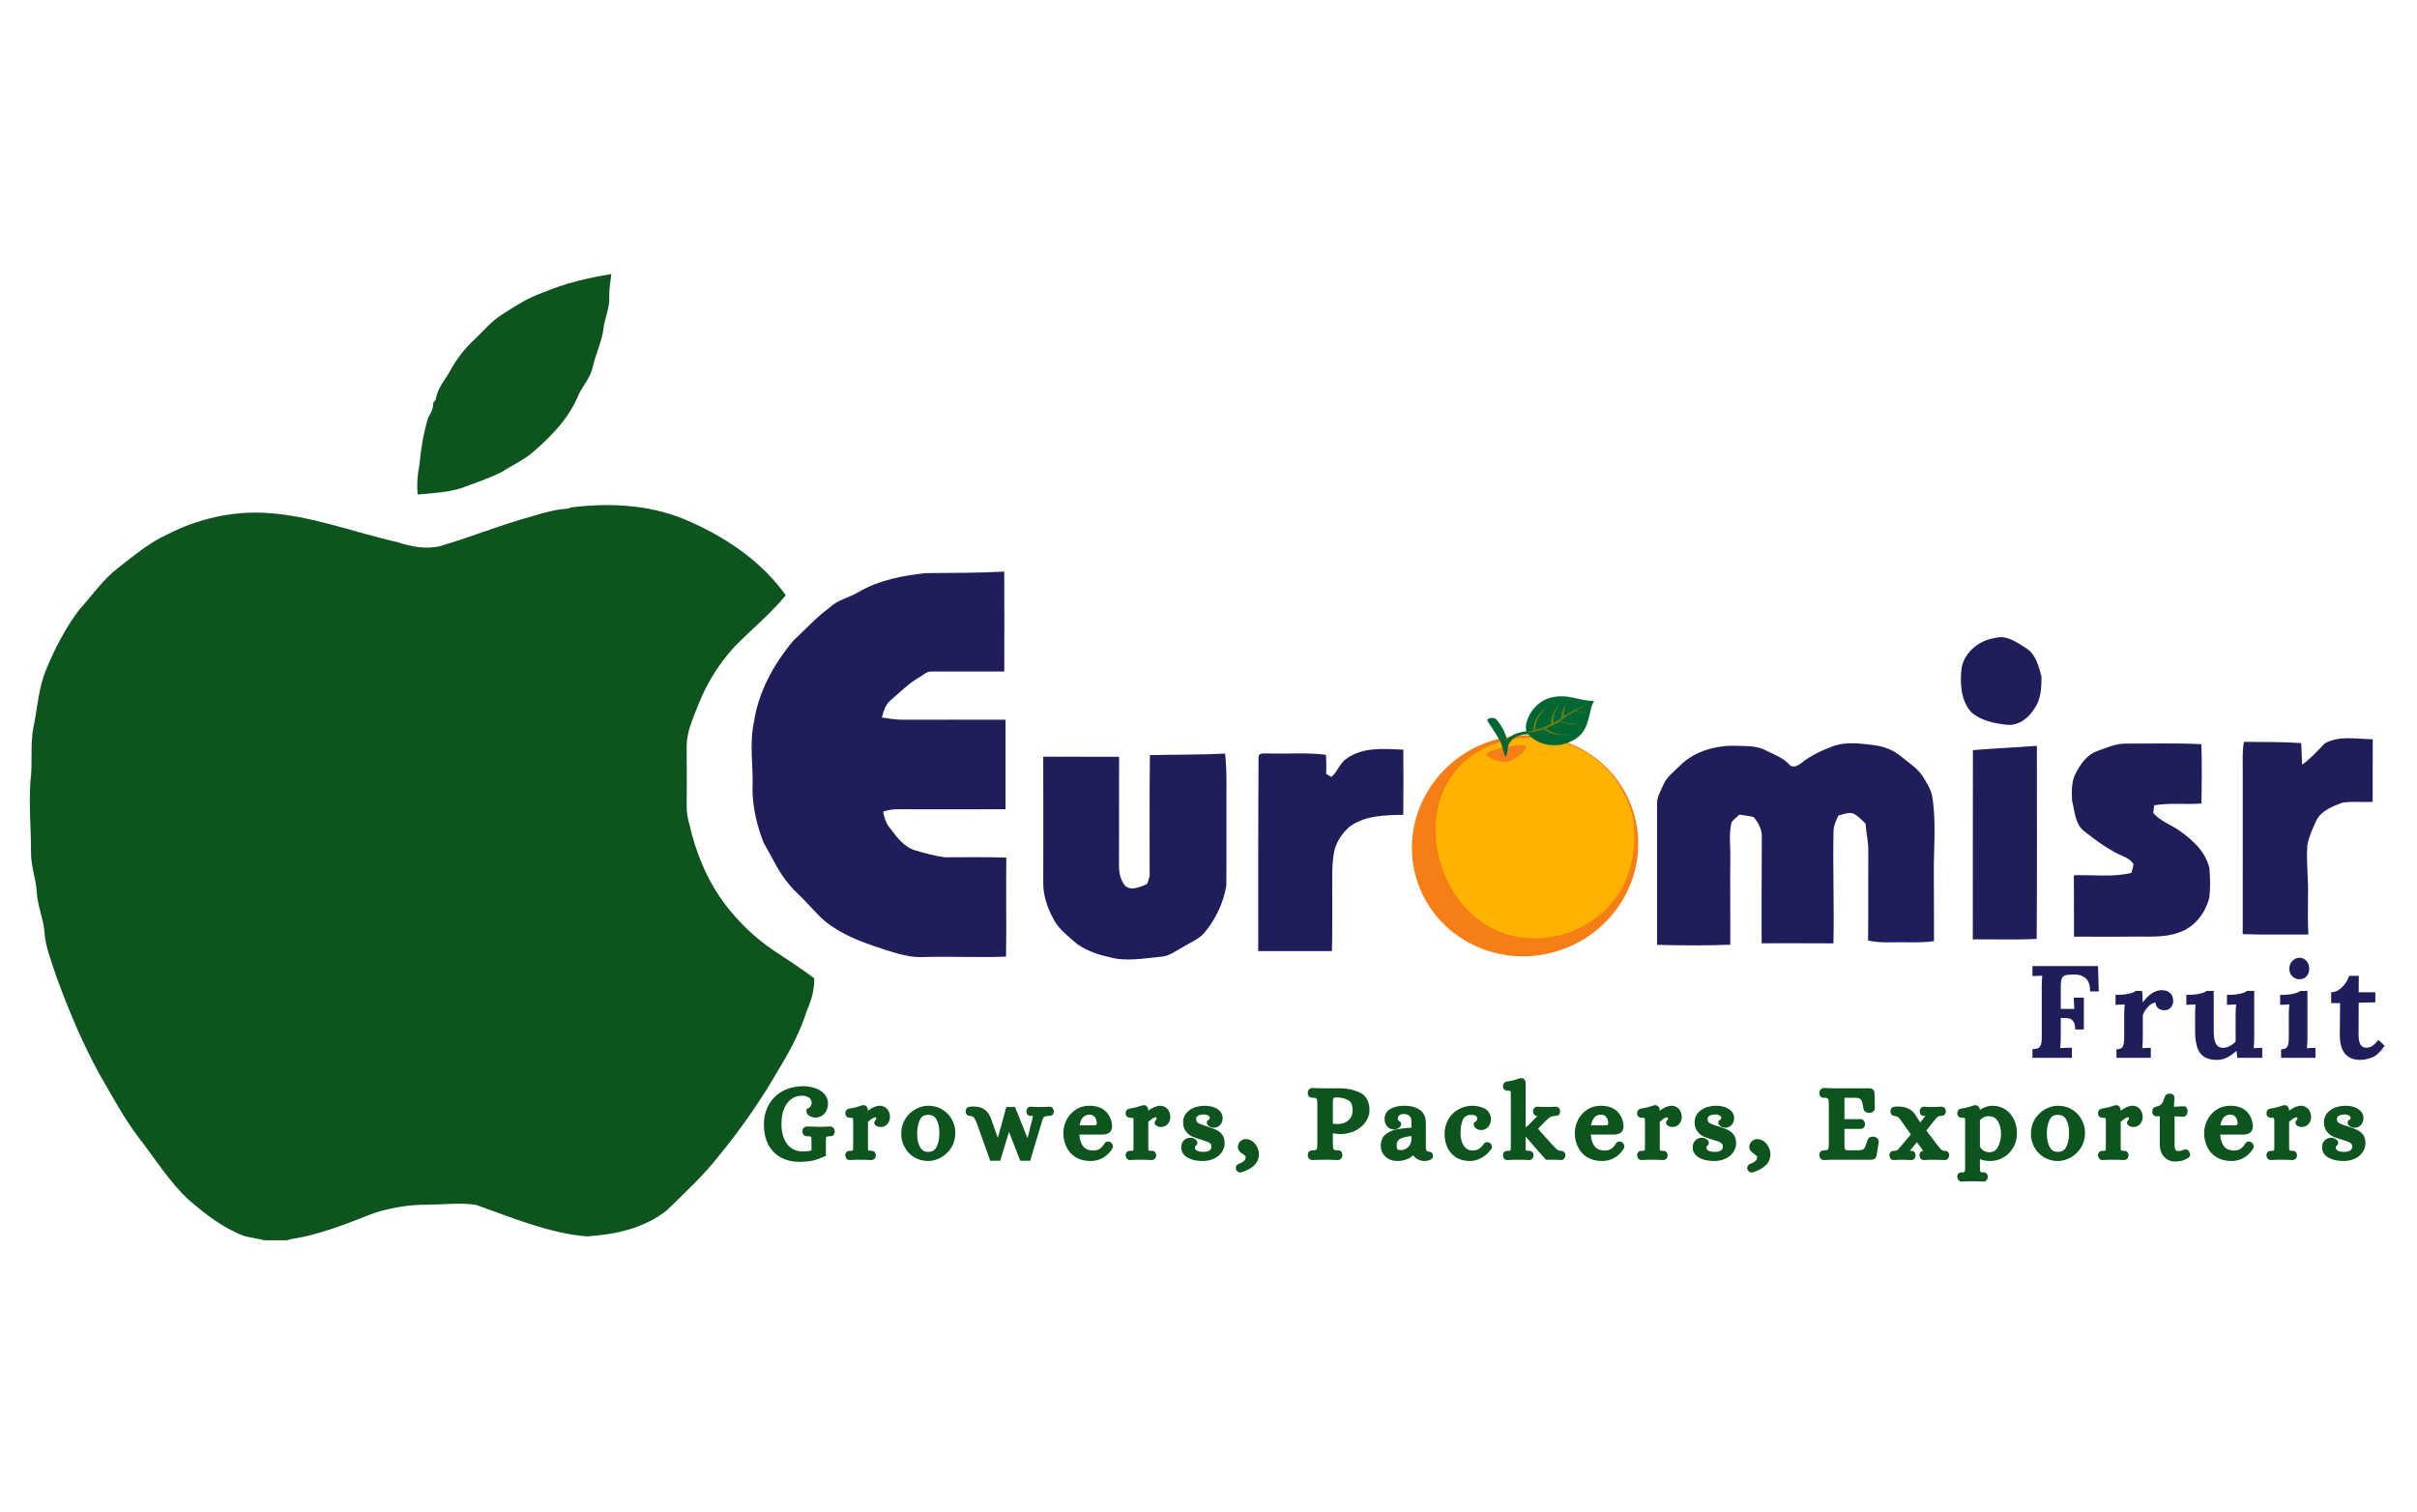 <svg xmlns="http://www.w3.org/2000/svg" xmlns:xlink="http://www.w3.org/1999/xlink" width="1279" zoomAndPan="magnify" viewBox="0 0 959.25 600" height="800" preserveAspectRatio="xMidYMid meet" version="1.0"><defs><g/><clipPath id="1200c700cd"><path d="M 11 200 L 324 200 L 324 492.262 L 11 492.262 Z M 11 200 " clip-rule="nonzero"/></clipPath></defs><path fill="#0e541f" d="M 215.395 116.168 C 224.09 112.453 233.324 110.27 242.629 108.766 C 242.285 111.777 241.715 114.77 241.809 117.82 C 242.039 122.074 240.102 125.98 239.539 130.113 C 238.969 135.441 236.469 140.285 235.293 145.477 C 234.441 149.742 231.402 152.973 229.566 156.777 C 225.867 165.914 218.84 173.172 211.457 179.492 C 207.82 182.676 203.328 184.574 199.332 187.219 C 194.25 189.84 188.75 191.555 183.43 193.621 C 177.746 195.477 171.695 195.738 165.773 196.273 C 165.375 192.383 165.66 188.449 166.449 184.617 C 166.988 178.367 168.074 172.18 169.789 166.145 C 170.828 164.184 172.043 162.223 171.926 159.895 C 172.18 159.586 172.688 158.961 172.941 158.656 C 173.465 154.125 176.715 150.773 178.777 146.914 C 181.301 142.41 184.469 138.25 188.281 134.758 C 191.855 131.422 194.965 127.523 199.145 124.895 C 204.328 121.59 209.535 118.16 215.395 116.168 Z M 215.395 116.168 " fill-opacity="1" fill-rule="nonzero"/><g clip-path="url(#1200c700cd)"><path fill="#0e541f" d="M 225.352 201.895 C 225.652 201.766 226.258 201.512 226.559 201.387 C 242.582 199.391 259.438 200.344 274.266 207.246 C 288.828 213.719 302.523 223.145 311.848 236.254 C 305.707 243.812 298.055 249.887 291.32 256.883 C 285.223 263.582 280.367 271.414 277.094 279.863 C 275.023 285.102 272.527 290.414 272.527 296.164 C 272.527 301.816 272.594 307.473 272.57 313.125 C 272.617 317.785 272.066 322.566 273.586 327.066 C 276.094 338.297 280.586 349.215 287.449 358.504 C 292.934 365.77 299.562 372.203 307.121 377.293 C 312.496 380.922 318.008 384.352 323.16 388.305 C 323.246 392.656 322.09 396.898 320.332 400.852 C 317.762 408.887 313.926 416.43 309.535 423.602 C 302.469 435.949 294.363 447.715 285.344 458.715 C 279.191 466.559 271.848 473.355 264.73 480.297 C 255.801 487.523 244.035 490.047 232.816 490.723 C 217.5 489.379 203.215 483.25 188.867 478.191 C 182.559 477.246 176.156 478.082 169.812 478.145 C 162.715 478.043 155.641 479.266 148.859 481.312 C 137.547 485.695 126.152 490.43 114.031 492.008 L 115.316 492.262 L 104.953 492.262 C 102.367 491.586 99.699 491.285 97.117 490.625 C 88.758 487.609 81.699 482.012 75.008 476.324 C 67.227 469.117 61.645 459.992 55.172 451.68 C 50.379 445.453 46.535 438.594 42.613 431.812 C 34.301 417.836 27.926 402.812 22.352 387.574 C 20.5 381.707 17.984 375.918 17.625 369.707 C 17.152 364.324 14.793 359.297 14.578 353.867 C 14.238 348.66 12.258 343.711 12.316 338.473 C 12.34 329.012 11.41 319.531 12.07 310.074 C 13.086 302.777 11.816 295.336 13.395 288.105 C 14.84 280.711 15.363 273.047 18.199 265.996 C 21.754 257.5 25.941 249.172 31.578 241.852 C 36.684 236.219 41.016 229.773 47.156 225.176 C 53.27 220.426 59.27 215.352 66.375 212.129 C 78.309 206 91.793 202.816 105.219 203.547 C 123.344 204.547 140.422 211.262 157.977 215.242 C 163.168 216.988 168.75 217.996 174.195 216.871 C 186.711 213.289 198.77 208.27 211.34 204.855 C 215.91 203.465 220.562 202.156 225.352 201.895 Z M 225.352 201.895 " fill-opacity="1" fill-rule="nonzero"/></g><path fill="#1f1e5a" d="M 367.422 227.461 C 377.801 227.367 388.203 227.438 398.562 226.867 C 398.648 240.086 398.594 253.301 398.578 266.523 C 388.957 266.547 379.34 266.496 369.719 266.523 C 367.727 266.426 366.297 268.023 364.684 268.918 C 360.562 271.293 357.246 274.738 353.633 277.773 C 351.488 279.512 350.625 282.188 350.012 284.77 C 352.734 285.168 355.457 285.691 358.223 285.652 C 371.836 285.648 385.453 285.617 399.07 285.66 C 399.109 297.504 399.07 309.344 399.078 321.184 C 386.742 321.246 374.402 321.184 362.062 321.199 C 358.199 321.254 354.219 320.789 350.504 322.113 C 350.887 324.512 351.688 326.895 353.281 328.777 C 355.98 332.254 358.754 336.223 363.223 337.484 C 367.09 338.66 371.043 339.742 375.062 340.258 C 383.168 340.242 391.273 340.121 399.379 340.367 C 399.207 353.477 399.5 366.574 399.27 379.684 C 388.414 380.102 377.555 379.539 366.699 379.84 C 361.359 380.168 356.219 378.523 351.195 376.941 C 343.828 374.496 336.309 372.004 329.918 367.477 C 326.25 365.094 323.445 361.703 320.453 358.574 C 318.164 355.988 315.434 353.828 313.266 351.129 C 308.965 346.195 306.375 340.105 303.09 334.508 C 300.516 327.957 298.793 320.961 298.648 313.895 C 299.125 304.797 297.262 295.574 299.223 286.578 C 301.008 274.551 307.09 263.582 314.793 254.34 C 319.594 249.902 323.953 244.973 329.289 241.129 C 332.504 238 337.07 237.223 340.793 234.934 C 348.891 230.227 358.23 228.469 367.422 227.461 Z M 367.422 227.461 " fill-opacity="1" fill-rule="nonzero"/><path fill="#1f1e5a" d="M 791.672 253.238 C 796.234 251.855 800.379 254.879 804.023 257.199 C 807.969 259.559 809.098 264.418 810.234 268.539 C 810.191 272.777 810.098 277.441 807.516 281.043 C 805.246 284.871 801.23 288.121 796.535 287.66 C 791.574 287.16 786.199 286.039 782.348 282.664 C 778.094 277.902 777.832 271.008 778.531 264.973 C 779.777 258.691 785.5 254.168 791.672 253.238 Z M 791.672 253.238 " fill-opacity="1" fill-rule="nonzero"/><path fill="#1f1e5a" d="M 922.594 295.082 C 928.422 291.789 935.348 293.359 941.691 293.398 C 941.641 301.684 941.664 309.965 941.656 318.254 C 937.633 318.469 933.566 317.961 929.59 318.57 C 925.676 320.09 921.18 321.73 919.25 325.781 C 917.816 328.871 916.379 332.023 915.742 335.383 C 915.219 342.328 916.266 349.27 915.98 356.227 C 915.934 361.117 915.91 366.023 916.125 370.922 C 907.445 370.82 898.758 371.082 890.082 370.758 C 890.129 349.492 890.082 328.227 890.105 306.953 C 890.145 302.777 889.82 298.578 890.551 294.434 C 898.125 294.504 905.699 294.41 913.266 294.918 C 913.504 297.777 913.496 300.656 913.641 303.523 C 916.98 301.117 919.762 298.039 922.594 295.082 Z M 922.594 295.082 " fill-opacity="1" fill-rule="nonzero"/><path fill="#1f1e5a" d="M 832.266 298.117 C 836.109 296.75 839.984 294.965 844.168 295.133 C 853.996 295.172 863.848 294.844 873.672 295.379 C 873.934 303.223 873.859 311.059 873.68 318.898 C 867.445 319.43 861.133 318.547 854.957 319.621 C 854.855 320.375 854.656 321.891 854.559 322.645 C 857.281 325.895 861.477 327.219 864.867 329.609 C 870.16 333.309 875.363 338.027 876.855 344.578 C 877.172 348.438 877.293 352.352 876.84 356.211 C 875.328 362.301 871.035 367.953 864.969 370.035 C 858.809 372.336 852.145 371.613 845.715 371.727 C 838.18 371.852 830.645 371.742 823.117 371.742 C 823.047 363.625 823.168 355.512 823.047 347.402 C 830.66 347.117 838.426 348.262 845.898 346.441 C 846.199 345.316 846.566 344.219 846.746 343.074 C 845.922 341.551 844.422 340.59 842.871 339.973 C 837.148 337.535 832.129 333.77 827.246 329.98 C 823.461 327.066 823.461 321.977 822.348 317.754 C 822.215 314.016 822.008 309.973 823.969 306.629 C 825.828 303.086 828.336 299.523 832.266 298.117 Z M 832.266 298.117 " fill-opacity="1" fill-rule="nonzero"/><path fill="#1f1e5a" d="M 728.129 295.926 C 733.066 294.379 738.324 295.09 743.363 295.703 C 747.469 296.141 751.52 297.648 754.68 300.371 C 757.555 302.809 760.945 304.805 763.031 308.043 C 764.484 310.387 766.016 312.766 766.738 315.461 C 768.566 325.871 767.414 336.461 767.484 346.953 C 767.59 355.812 767.508 364.668 767.559 373.527 C 761.848 374.32 756.078 373.863 750.336 374.004 C 747.336 374.094 744.332 373.918 741.395 373.297 C 741.531 361.434 741.395 349.57 741.477 337.715 C 741.555 334.07 740.609 330.508 740.418 326.879 C 738.941 325.473 737.523 323.941 735.711 322.965 C 733.695 322.207 731.613 323.199 729.652 323.652 C 728.684 325.68 727.684 327.789 727.676 330.094 C 727.375 344.863 727.992 359.641 727.637 374.41 C 718.141 374.348 708.645 374.379 699.148 374.379 C 699.141 360.355 699.133 346.332 699.223 332.309 C 699.309 329.25 697.957 326.496 695.934 324.281 C 694.074 323.867 692.18 323.535 690.289 323.328 C 689.234 324.297 688.137 325.227 687.199 326.305 C 686.074 331.047 686.828 335.938 686.707 340.75 C 686.613 352.152 686.773 363.555 686.707 374.957 C 677.031 375.348 667.328 375.258 657.648 374.996 C 657.664 356.426 657.672 337.859 657.648 319.293 C 657.5 316.438 659.07 313.965 660.164 311.449 C 661.453 308.336 664.316 306.352 666.598 304 C 672.535 297.98 681.355 295.68 689.613 296.012 C 693.418 296.133 697.488 295.988 700.93 297.895 C 704.113 299.477 707.574 300.715 710.074 303.359 C 711.344 305.031 713.59 303.953 714.879 302.859 C 718.801 299.707 723.438 297.648 728.129 295.926 Z M 728.129 295.926 " fill-opacity="1" fill-rule="nonzero"/><path fill="#1f1e5a" d="M 783 297.734 C 791.449 296.988 799.934 296.695 808.391 296.004 C 808.367 321.551 808.52 347.102 808.312 372.648 C 799.871 373.074 791.414 372.742 782.961 372.836 C 782.992 347.801 782.945 322.766 783 297.734 Z M 783 297.734 " fill-opacity="1" fill-rule="nonzero"/><path fill="#1f1e5a" d="M 576.531 309.145 C 583.207 301.793 592.836 296.824 602.867 296.758 C 612.648 296.164 622.66 299.211 630.051 305.73 C 633.594 309.098 637.219 312.52 639.664 316.809 C 642.348 321.035 642.848 326.117 644.352 330.793 C 646.168 336.246 644.691 341.965 644.328 347.516 C 641.078 358.426 634.32 369.105 623.762 374.156 C 616.031 378.477 606.766 379.078 598.164 377.848 C 596.18 377.656 594.203 377.293 592.449 376.309 C 588.938 374.418 584.82 373.641 581.715 371.027 C 574.078 364.609 567.797 356.113 565.66 346.223 C 565.105 342.371 565.383 338.48 565.336 334.613 C 564.805 324.957 569.566 315.609 576.531 309.145 M 600.602 327.824 C 595.988 329.762 593.059 335.137 594.203 340.051 C 595.281 345.531 600.961 349.723 606.535 348.785 C 613.305 347.984 618.195 339.988 615.156 333.699 C 613.051 328.02 606.016 325.633 600.602 327.824 Z M 600.602 327.824 " fill-opacity="1" fill-rule="nonzero"/><path fill="#1f1e5a" d="M 534.535 301.008 C 540.953 296.387 549.465 297.211 556.949 297.539 C 557.016 306.152 556.988 314.77 556.941 323.383 C 549.645 323.543 541.676 323.613 535.547 328.148 C 532.82 330.609 530.566 333.785 529.637 337.375 C 528.352 343.297 528.844 349.375 528.758 355.383 C 528.703 362.754 528.875 370.129 528.598 377.492 C 518.855 377.457 509.105 377.465 499.363 377.477 C 499.348 351.898 499.324 326.32 499.492 300.738 C 499.355 298.492 502.055 299.141 503.484 299.039 C 511.082 299.301 518.723 298.586 526.273 299.578 C 526.383 302.102 526.438 304.629 526.328 307.16 C 526.836 307.457 527.852 308.066 528.359 308.375 C 530.895 306.305 531.719 302.785 534.535 301.008 Z M 534.535 301.008 " fill-opacity="1" fill-rule="nonzero"/><path fill="#1f1e5a" d="M 456.387 299.695 C 466.336 299.461 476.277 299.609 486.223 299.094 C 487.043 306.574 486.668 314.102 486.742 321.613 C 486.699 331.586 486.812 341.566 486.699 351.539 C 485.52 358.488 482.383 365.062 477.809 370.422 C 475.578 372.934 472.336 374.059 469.566 375.816 C 466.684 377.402 463.922 379.617 460.492 379.738 C 453.609 380.406 446.484 381.801 439.707 379.738 C 435.355 378.801 431.082 377.211 427.438 374.633 C 424.559 372.098 421.445 369.758 419.191 366.613 C 416.238 361.863 414.102 356.449 414.043 350.801 C 414.043 333.977 414.102 317.16 414.035 300.34 C 424.066 300.316 434.102 300.348 444.137 300.355 C 444.098 314.855 444.152 329.363 444.105 343.871 C 444.137 346.602 444.777 349.562 446.637 351.652 C 449.266 353.75 452.566 351.906 455.234 350.891 C 455.602 349.832 456.031 348.785 456.262 347.684 C 456.309 331.691 456.117 315.688 456.387 299.695 Z M 456.387 299.695 " fill-opacity="1" fill-rule="nonzero"/><g fill="#0e541f" fill-opacity="1"><g transform="translate(302.185, 459.253)"><g><path d="M 7.906 0.25 C 5.77 -0.863 4.078 -2.539 2.828 -4.781 C 1.609 -7.031 1 -9.754 1 -12.953 C 1 -15.941 1.664 -18.586 3 -20.891 C 4.332 -23.191 6.176 -24.984 8.531 -26.266 C 10.531 -27.316 12.766 -27.926 15.234 -28.094 C 15.367 -28.094 15.516 -28.098 15.672 -28.109 C 15.828 -28.129 15.977 -28.141 16.125 -28.141 C 16.281 -28.141 16.426 -28.141 16.562 -28.141 C 18.062 -28.141 19.535 -27.914 20.984 -27.469 C 21.484 -27.301 21.961 -27.113 22.422 -26.906 C 22.879 -26.695 23.301 -26.453 23.688 -26.172 C 24.07 -25.898 24.445 -25.598 24.812 -25.266 C 25.895 -24.148 26.438 -22.805 26.438 -21.234 C 26.438 -20.867 26.406 -20.508 26.344 -20.156 C 26.289 -19.812 26.207 -19.477 26.094 -19.156 C 25.988 -18.844 25.852 -18.539 25.688 -18.25 C 25.52 -17.957 25.32 -17.676 25.094 -17.406 C 24.656 -16.844 24.125 -16.414 23.5 -16.125 C 22.875 -15.832 22.188 -15.688 21.438 -15.688 C 21.188 -15.688 20.938 -15.707 20.688 -15.75 C 20.438 -15.789 20.191 -15.852 19.953 -15.938 C 19.723 -16.02 19.492 -16.117 19.266 -16.234 C 18.879 -16.43 18.555 -16.695 18.297 -17.031 C 18.035 -17.363 17.891 -17.738 17.859 -18.156 L 17.859 -18.234 C 17.859 -18.504 17.898 -18.738 17.984 -18.938 C 18.066 -19.133 18.16 -19.254 18.266 -19.297 C 18.379 -19.336 18.5 -19.379 18.625 -19.422 C 18.75 -19.461 18.828 -19.492 18.859 -19.516 C 18.941 -19.578 19.023 -19.648 19.109 -19.734 C 19.191 -19.816 19.281 -19.91 19.375 -20.016 C 19.469 -20.129 19.555 -20.254 19.641 -20.391 C 19.836 -20.703 19.938 -21.078 19.938 -21.516 C 19.938 -22.348 19.617 -23.016 18.984 -23.516 C 18.234 -24.098 17.258 -24.391 16.062 -24.391 C 15.844 -24.391 15.633 -24.375 15.438 -24.344 C 14.188 -24.258 13.035 -23.859 11.984 -23.141 C 11.68 -22.922 11.395 -22.688 11.125 -22.438 C 10.863 -22.188 10.609 -21.898 10.359 -21.578 C 10.109 -21.266 9.879 -20.926 9.672 -20.562 C 9.461 -20.195 9.266 -19.805 9.078 -19.391 C 8.711 -18.535 8.43 -17.594 8.234 -16.562 C 8.047 -15.539 7.953 -14.414 7.953 -13.188 C 7.953 -10.863 8.312 -8.867 9.031 -7.203 C 9.75 -5.586 10.734 -4.352 11.984 -3.5 C 12.398 -3.219 12.844 -2.988 13.312 -2.812 C 13.789 -2.633 14.285 -2.492 14.797 -2.391 C 15.305 -2.297 15.844 -2.25 16.406 -2.25 C 16.82 -2.25 17.207 -2.258 17.562 -2.281 C 17.926 -2.312 18.258 -2.344 18.562 -2.375 C 18.758 -2.406 18.973 -2.445 19.203 -2.5 C 19.441 -2.551 19.66 -2.602 19.859 -2.656 L 19.859 -6.125 C 19.859 -7.039 19.828 -7.66 19.766 -7.984 C 19.766 -8.016 19.723 -8.055 19.641 -8.109 C 19.422 -8.223 18.953 -8.281 18.234 -8.281 C 17.703 -8.281 17.285 -8.391 16.984 -8.609 C 16.566 -8.891 16.332 -9.391 16.281 -10.109 L 16.281 -10.203 C 16.281 -10.703 16.43 -11.145 16.734 -11.531 C 17.098 -11.945 17.582 -12.156 18.188 -12.156 L 18.234 -12.156 C 19.984 -12.07 21.492 -12.031 22.766 -12.031 C 23.18 -12.031 23.617 -12.035 24.078 -12.047 C 24.535 -12.066 25.023 -12.082 25.547 -12.094 C 26.078 -12.102 26.633 -12.125 27.219 -12.156 L 27.266 -12.156 C 27.848 -12.156 28.316 -11.93 28.672 -11.484 C 28.953 -11.129 29.094 -10.703 29.094 -10.203 L 29.094 -10.109 C 29.094 -9.941 29.082 -9.816 29.062 -9.734 C 29.051 -9.648 29.023 -9.531 28.984 -9.375 C 28.941 -9.227 28.875 -9.094 28.781 -8.969 C 28.688 -8.844 28.555 -8.723 28.391 -8.609 C 28.191 -8.473 27.992 -8.383 27.797 -8.344 C 27.609 -8.301 27.391 -8.281 27.141 -8.281 C 26.523 -8.281 26.109 -8.223 25.891 -8.109 C 25.773 -8.023 25.707 -7.93 25.688 -7.828 C 25.688 -7.742 25.676 -7.625 25.656 -7.469 C 25.645 -7.32 25.629 -7.129 25.609 -6.891 C 25.598 -6.648 25.594 -6.395 25.594 -6.125 L 25.594 -0.547 L 25.016 -0.25 C 24.148 0.133 23.32 0.469 22.531 0.75 C 21.75 1.031 20.992 1.254 20.266 1.422 C 19.961 1.473 19.645 1.523 19.312 1.578 C 18.062 1.773 16.602 1.875 14.938 1.875 C 12.363 1.875 10.02 1.332 7.906 0.25 Z M 7.906 0.25 "/></g></g></g><g fill="#0e541f" fill-opacity="1"><g transform="translate(335.149, 459.253)"><g><path d="M 0.75 0.5 C 0.469 0.133 0.328 -0.266 0.328 -0.703 L 0.328 -0.797 C 0.328 -0.797 0.328 -0.805 0.328 -0.828 C 0.391 -1.555 0.672 -2.047 1.172 -2.297 C 1.441 -2.43 1.844 -2.5 2.375 -2.5 C 2.844 -2.5 3.133 -2.539 3.25 -2.625 C 3.332 -2.707 3.383 -2.773 3.406 -2.828 C 3.438 -3.129 3.453 -3.613 3.453 -4.281 L 3.453 -13.812 C 3.453 -14.477 3.438 -14.969 3.406 -15.281 C 3.383 -15.332 3.332 -15.398 3.25 -15.484 C 3.133 -15.566 2.844 -15.609 2.375 -15.609 C 1.844 -15.609 1.41 -15.707 1.078 -15.906 C 0.578 -16.207 0.328 -16.734 0.328 -17.484 C 0.328 -17.867 0.453 -18.227 0.703 -18.562 C 0.984 -18.945 1.391 -19.18 1.922 -19.266 C 2.742 -19.379 3.516 -19.523 4.234 -19.703 C 4.961 -19.891 5.594 -20.078 6.125 -20.266 L 6.156 -20.312 L 6.203 -20.312 C 6.703 -20.445 7.062 -20.547 7.281 -20.609 L 7.578 -20.609 C 8.078 -20.609 8.484 -20.422 8.797 -20.047 C 9.117 -19.672 9.281 -19.242 9.281 -18.766 L 9.281 -18.391 C 9.781 -18.785 10.297 -19.117 10.828 -19.391 C 11.18 -19.617 11.539 -19.801 11.906 -19.938 C 12.27 -20.07 12.629 -20.18 12.984 -20.266 C 13.348 -20.348 13.695 -20.391 14.031 -20.391 C 14.414 -20.391 14.797 -20.332 15.172 -20.219 C 15.547 -20.113 15.883 -19.957 16.188 -19.75 C 16.5 -19.539 16.781 -19.285 17.031 -18.984 C 17.363 -18.566 17.617 -18.098 17.797 -17.578 C 17.973 -17.066 18.062 -16.535 18.062 -15.984 C 18.062 -14.953 17.758 -14.051 17.156 -13.281 C 16.457 -12.395 15.523 -11.953 14.359 -11.953 C 14.16 -11.953 13.977 -11.961 13.812 -11.984 C 13.645 -12.016 13.477 -12.055 13.312 -12.109 C 13.145 -12.172 12.984 -12.242 12.828 -12.328 C 12.828 -12.348 12.773 -12.379 12.672 -12.422 C 12.578 -12.461 12.508 -12.5 12.469 -12.531 C 12.426 -12.562 12.367 -12.602 12.297 -12.656 C 12.234 -12.707 12.172 -12.77 12.109 -12.844 C 12.055 -12.914 12.008 -13 11.969 -13.094 C 11.926 -13.188 11.891 -13.289 11.859 -13.406 L 11.781 -13.781 L 11.953 -14.109 C 11.973 -14.191 12.004 -14.266 12.047 -14.328 C 12.086 -14.398 12.125 -14.453 12.156 -14.484 C 12.188 -14.516 12.234 -14.57 12.297 -14.656 C 12.367 -14.738 12.43 -14.805 12.484 -14.859 C 12.547 -14.91 12.582 -14.957 12.594 -15 C 12.602 -15.039 12.609 -15.102 12.609 -15.188 C 12.609 -15.301 12.602 -15.391 12.594 -15.453 C 12.582 -15.523 12.566 -15.578 12.547 -15.609 C 12.535 -15.641 12.516 -15.68 12.484 -15.734 C 12.379 -15.785 12.285 -15.812 12.203 -15.812 C 11.922 -15.812 11.504 -15.633 10.953 -15.281 C 10.836 -15.219 10.727 -15.145 10.625 -15.062 C 10.531 -14.977 10.426 -14.895 10.312 -14.812 C 10.207 -14.727 10.098 -14.645 9.984 -14.562 C 9.879 -14.477 9.77 -14.391 9.656 -14.297 C 9.539 -14.203 9.43 -14.098 9.328 -13.984 L 9.328 -4.281 C 9.328 -3.613 9.352 -3.145 9.406 -2.875 C 9.406 -2.812 9.461 -2.727 9.578 -2.625 C 9.578 -2.625 9.602 -2.613 9.656 -2.594 C 9.707 -2.582 9.801 -2.562 9.938 -2.531 C 10.082 -2.508 10.254 -2.5 10.453 -2.5 L 10.703 -2.5 C 11.141 -2.5 11.516 -2.391 11.828 -2.172 C 12.18 -1.891 12.391 -1.43 12.453 -0.797 L 12.453 -0.703 C 12.453 -0.598 12.441 -0.492 12.422 -0.391 C 12.41 -0.297 12.391 -0.195 12.359 -0.094 C 12.336 0 12.305 0.094 12.266 0.188 C 12.223 0.281 12.172 0.367 12.109 0.453 C 12.004 0.598 11.875 0.723 11.719 0.828 C 11.562 0.941 11.398 1.023 11.234 1.078 C 11.066 1.141 10.898 1.172 10.734 1.172 L 10.703 1.172 C 9.086 1.086 7.645 1.047 6.375 1.047 C 5.758 1.047 5.086 1.051 4.359 1.062 C 3.641 1.07 2.879 1.109 2.078 1.172 L 2.047 1.172 C 1.516 1.172 1.082 0.945 0.75 0.5 Z M 0.75 0.5 "/></g></g></g><g fill="#0e541f" fill-opacity="1"><g transform="translate(357.001, 459.253)"><g><path d="M 5.828 0.047 C 5.41 -0.203 5.02 -0.473 4.656 -0.766 C 4.301 -1.055 3.961 -1.367 3.641 -1.703 C 3.316 -2.035 3.023 -2.391 2.766 -2.766 C 2.504 -3.141 2.266 -3.52 2.047 -3.906 C 1.129 -5.57 0.672 -7.32 0.672 -9.156 C 0.672 -11.438 1.211 -13.438 2.297 -15.156 C 3.348 -16.844 4.703 -18.133 6.359 -19.031 C 8.023 -19.938 9.707 -20.391 11.406 -20.391 C 12.438 -20.391 13.422 -20.266 14.359 -20.016 C 15.305 -19.766 16.18 -19.391 16.984 -18.891 C 18.617 -17.898 19.883 -16.578 20.781 -14.922 C 21.688 -13.273 22.141 -11.535 22.141 -9.703 C 22.141 -7.422 21.598 -5.422 20.516 -3.703 C 19.43 -2.016 18.055 -0.719 16.391 0.188 C 14.734 1.094 13.07 1.547 11.406 1.547 C 9.32 1.547 7.461 1.047 5.828 0.047 Z M 14.656 -3.953 C 14.789 -4.234 14.922 -4.531 15.047 -4.844 C 15.172 -5.164 15.281 -5.504 15.375 -5.859 C 15.477 -6.223 15.562 -6.609 15.625 -7.016 C 15.695 -7.422 15.742 -7.848 15.766 -8.297 C 15.797 -8.754 15.812 -9.223 15.812 -9.703 C 15.812 -11.891 15.41 -13.664 14.609 -15.031 C 13.91 -16.195 12.844 -16.781 11.406 -16.781 C 10.602 -16.781 9.941 -16.633 9.422 -16.344 C 8.91 -16.051 8.488 -15.582 8.156 -14.938 C 7.906 -14.469 7.695 -13.945 7.531 -13.375 C 7.363 -12.812 7.234 -12.18 7.141 -11.484 C 7.047 -10.797 7 -10.047 7 -9.234 C 7 -7.047 7.398 -5.258 8.203 -3.875 C 8.555 -3.258 8.984 -2.805 9.484 -2.516 C 9.984 -2.223 10.625 -2.078 11.406 -2.078 C 11.938 -2.078 12.395 -2.145 12.781 -2.281 C 13.164 -2.426 13.508 -2.629 13.812 -2.891 C 14.125 -3.148 14.406 -3.504 14.656 -3.953 Z M 14.656 -3.953 "/></g></g></g><g fill="#0e541f" fill-opacity="1"><g transform="translate(383.971, 459.253)"><g><path d="M 3.5 -13.984 C 3.352 -14.316 3.203 -14.613 3.047 -14.875 C 2.898 -15.145 2.781 -15.352 2.688 -15.5 C 2.594 -15.656 2.504 -15.773 2.422 -15.859 C 2.305 -15.941 2.145 -16.031 1.938 -16.125 C 1.727 -16.227 1.473 -16.289 1.172 -16.312 L 1.047 -16.359 L 0.953 -16.359 C 0.898 -16.391 0.816 -16.406 0.703 -16.406 C 0.117 -16.488 -0.281 -16.75 -0.5 -17.188 C -0.633 -17.438 -0.703 -17.785 -0.703 -18.234 C -0.703 -18.535 -0.641 -18.832 -0.516 -19.125 C -0.391 -19.414 -0.16 -19.645 0.172 -19.812 C 0.473 -19.945 0.816 -20.016 1.203 -20.016 C 1.453 -20.047 1.633 -20.062 1.75 -20.062 C 3.664 -20.145 5.191 -19.852 6.328 -19.188 C 7.492 -18.52 8.438 -17.367 9.156 -15.734 L 9.156 -15.688 L 9.203 -15.656 L 12.031 -7.656 C 12.082 -7.875 12.133 -8.066 12.188 -8.234 C 12.25 -8.398 12.305 -8.582 12.359 -8.781 C 12.609 -9.664 12.879 -10.633 13.172 -11.688 C 13.461 -12.75 13.773 -13.895 14.109 -15.125 C 14.441 -16.363 14.801 -17.691 15.188 -19.109 L 15.406 -19.891 L 18.891 -19.891 L 19.141 -19.234 L 23.812 -7.531 C 23.914 -7.895 24.008 -8.25 24.094 -8.594 C 24.176 -8.938 24.273 -9.305 24.391 -9.703 C 24.609 -10.617 24.781 -11.348 24.906 -11.891 C 25.031 -12.43 25.125 -12.785 25.188 -12.953 L 25.938 -15.859 C 25.957 -15.941 25.973 -16.023 25.984 -16.109 C 26.004 -16.191 26.016 -16.258 26.016 -16.312 C 25.898 -16.344 25.797 -16.359 25.703 -16.359 C 25.609 -16.359 25.488 -16.359 25.344 -16.359 L 25.094 -16.359 C 24.957 -16.359 24.832 -16.363 24.719 -16.375 C 24.613 -16.395 24.488 -16.43 24.344 -16.484 C 24.207 -16.535 24.07 -16.617 23.938 -16.734 C 23.625 -17.016 23.441 -17.457 23.391 -18.062 L 23.391 -18.156 C 23.391 -18.508 23.473 -18.852 23.641 -19.188 C 23.941 -19.738 24.398 -20.016 25.016 -20.016 L 25.062 -20.016 C 25.863 -19.961 26.598 -19.926 27.266 -19.906 C 27.93 -19.895 28.539 -19.891 29.094 -19.891 C 29.227 -19.891 29.379 -19.891 29.547 -19.891 C 29.711 -19.891 29.898 -19.895 30.109 -19.906 C 30.316 -19.926 30.547 -19.938 30.797 -19.938 C 31.047 -19.938 31.316 -19.941 31.609 -19.953 C 31.898 -19.973 32.211 -19.992 32.547 -20.016 L 32.594 -20.016 C 33.176 -20.016 33.617 -19.766 33.922 -19.266 C 34.141 -18.91 34.25 -18.539 34.25 -18.156 L 34.25 -18.062 C 34.195 -17.426 33.992 -16.969 33.641 -16.688 C 33.328 -16.469 32.953 -16.359 32.516 -16.359 C 32.266 -16.359 32.023 -16.348 31.797 -16.328 C 31.578 -16.316 31.383 -16.289 31.219 -16.25 C 31.051 -16.207 30.906 -16.164 30.781 -16.125 C 30.656 -16.082 30.566 -16.035 30.516 -15.984 C 30.18 -15.785 29.914 -15.344 29.719 -14.656 L 28.062 -9.156 L 25.094 0.703 L 24.891 1.453 L 20.938 1.453 L 20.688 0.797 L 16.484 -9.984 L 16.359 -9.656 L 13.234 0.703 L 13.031 1.453 L 9.031 1.453 L 8.781 0.75 Z M 3.5 -13.984 "/></g></g></g><g fill="#0e541f" fill-opacity="1"><g transform="translate(421.347, 459.253)"><g><path d="M 5.578 0.047 C 3.961 -0.93 2.742 -2.281 1.922 -4 C 1.086 -5.664 0.672 -7.508 0.672 -9.531 C 0.672 -11.332 1.086 -13.066 1.922 -14.734 C 2.773 -16.398 3.977 -17.758 5.531 -18.812 C 7.113 -19.863 8.93 -20.391 10.984 -20.391 C 13.734 -20.391 15.875 -19.672 17.406 -18.234 C 18.926 -16.785 19.797 -14.859 20.016 -12.453 L 20.016 -12.359 C 20.016 -11.086 19.613 -10.172 18.812 -9.609 C 18.145 -9.172 17.227 -8.953 16.062 -8.953 L 7.031 -8.953 C 7.145 -7.066 7.602 -5.566 8.406 -4.453 C 9.27 -3.234 10.645 -2.625 12.531 -2.625 C 12.727 -2.625 12.922 -2.629 13.109 -2.641 C 13.305 -2.648 13.492 -2.676 13.672 -2.719 C 13.848 -2.758 14.016 -2.801 14.172 -2.844 C 14.328 -2.883 14.473 -2.941 14.609 -3.016 C 14.742 -3.086 14.883 -3.164 15.031 -3.25 C 15.719 -3.664 16.395 -4.414 17.062 -5.5 L 17.109 -5.625 L 17.188 -5.703 C 17.352 -5.836 17.535 -5.953 17.734 -6.047 C 17.93 -6.148 18.141 -6.203 18.359 -6.203 C 18.441 -6.203 18.535 -6.188 18.641 -6.156 C 18.754 -6.133 18.859 -6.109 18.953 -6.078 C 19.055 -6.047 19.148 -6.008 19.234 -5.969 C 19.316 -5.926 19.383 -5.895 19.438 -5.875 C 20.02 -5.477 20.312 -4.938 20.312 -4.25 C 20.312 -4.082 20.289 -3.922 20.25 -3.766 C 20.207 -3.609 20.145 -3.445 20.062 -3.281 C 19.594 -2.562 19.051 -1.895 18.438 -1.281 C 17.832 -0.676 17.164 -0.164 16.438 0.25 C 14.969 1.113 13.305 1.547 11.453 1.547 C 9.172 1.547 7.211 1.047 5.578 0.047 Z M 12.734 -12.609 C 13.234 -12.609 13.551 -12.664 13.688 -12.781 C 13.832 -12.895 13.914 -13.086 13.938 -13.359 C 13.938 -13.523 13.93 -13.676 13.922 -13.812 C 13.91 -13.957 13.891 -14.098 13.859 -14.234 C 13.828 -14.367 13.797 -14.5 13.766 -14.625 C 13.742 -14.75 13.711 -14.867 13.672 -14.984 C 13.629 -15.098 13.578 -15.207 13.516 -15.312 C 13.461 -15.426 13.398 -15.531 13.328 -15.625 C 13.266 -15.727 13.191 -15.832 13.109 -15.938 C 12.859 -16.25 12.566 -16.477 12.234 -16.625 C 11.898 -16.781 11.484 -16.859 10.984 -16.859 C 9.898 -16.859 9 -16.426 8.281 -15.562 C 7.695 -14.812 7.312 -13.828 7.125 -12.609 Z M 12.734 -12.609 "/></g></g></g><g fill="#0e541f" fill-opacity="1"><g transform="translate(446.403, 459.253)"><g><path d="M 0.75 0.5 C 0.469 0.133 0.328 -0.266 0.328 -0.703 L 0.328 -0.797 C 0.328 -0.797 0.328 -0.805 0.328 -0.828 C 0.391 -1.555 0.672 -2.047 1.172 -2.297 C 1.441 -2.43 1.844 -2.5 2.375 -2.5 C 2.844 -2.5 3.133 -2.539 3.25 -2.625 C 3.332 -2.707 3.383 -2.773 3.406 -2.828 C 3.438 -3.129 3.453 -3.613 3.453 -4.281 L 3.453 -13.812 C 3.453 -14.477 3.438 -14.969 3.406 -15.281 C 3.383 -15.332 3.332 -15.398 3.25 -15.484 C 3.133 -15.566 2.844 -15.609 2.375 -15.609 C 1.844 -15.609 1.41 -15.707 1.078 -15.906 C 0.578 -16.207 0.328 -16.734 0.328 -17.484 C 0.328 -17.867 0.453 -18.227 0.703 -18.562 C 0.984 -18.945 1.391 -19.18 1.922 -19.266 C 2.742 -19.379 3.516 -19.523 4.234 -19.703 C 4.961 -19.891 5.594 -20.078 6.125 -20.266 L 6.156 -20.312 L 6.203 -20.312 C 6.703 -20.445 7.062 -20.547 7.281 -20.609 L 7.578 -20.609 C 8.078 -20.609 8.484 -20.422 8.797 -20.047 C 9.117 -19.672 9.281 -19.242 9.281 -18.766 L 9.281 -18.391 C 9.781 -18.785 10.297 -19.117 10.828 -19.391 C 11.18 -19.617 11.539 -19.801 11.906 -19.938 C 12.27 -20.07 12.629 -20.18 12.984 -20.266 C 13.348 -20.348 13.695 -20.391 14.031 -20.391 C 14.414 -20.391 14.797 -20.332 15.172 -20.219 C 15.547 -20.113 15.883 -19.957 16.188 -19.75 C 16.5 -19.539 16.781 -19.285 17.031 -18.984 C 17.363 -18.566 17.617 -18.098 17.797 -17.578 C 17.973 -17.066 18.062 -16.535 18.062 -15.984 C 18.062 -14.953 17.758 -14.051 17.156 -13.281 C 16.457 -12.395 15.523 -11.953 14.359 -11.953 C 14.16 -11.953 13.977 -11.961 13.812 -11.984 C 13.645 -12.016 13.477 -12.055 13.312 -12.109 C 13.145 -12.172 12.984 -12.242 12.828 -12.328 C 12.828 -12.348 12.773 -12.379 12.672 -12.422 C 12.578 -12.461 12.508 -12.5 12.469 -12.531 C 12.426 -12.562 12.367 -12.602 12.297 -12.656 C 12.234 -12.707 12.172 -12.77 12.109 -12.844 C 12.055 -12.914 12.008 -13 11.969 -13.094 C 11.926 -13.188 11.891 -13.289 11.859 -13.406 L 11.781 -13.781 L 11.953 -14.109 C 11.973 -14.191 12.004 -14.266 12.047 -14.328 C 12.086 -14.398 12.125 -14.453 12.156 -14.484 C 12.188 -14.516 12.234 -14.57 12.297 -14.656 C 12.367 -14.738 12.43 -14.805 12.484 -14.859 C 12.547 -14.91 12.582 -14.957 12.594 -15 C 12.602 -15.039 12.609 -15.102 12.609 -15.188 C 12.609 -15.301 12.602 -15.391 12.594 -15.453 C 12.582 -15.523 12.566 -15.578 12.547 -15.609 C 12.535 -15.641 12.516 -15.68 12.484 -15.734 C 12.379 -15.785 12.285 -15.812 12.203 -15.812 C 11.922 -15.812 11.504 -15.633 10.953 -15.281 C 10.836 -15.219 10.727 -15.145 10.625 -15.062 C 10.531 -14.977 10.426 -14.895 10.312 -14.812 C 10.207 -14.727 10.098 -14.645 9.984 -14.562 C 9.879 -14.477 9.77 -14.391 9.656 -14.297 C 9.539 -14.203 9.43 -14.098 9.328 -13.984 L 9.328 -4.281 C 9.328 -3.613 9.352 -3.145 9.406 -2.875 C 9.406 -2.812 9.461 -2.727 9.578 -2.625 C 9.578 -2.625 9.602 -2.613 9.656 -2.594 C 9.707 -2.582 9.801 -2.562 9.938 -2.531 C 10.082 -2.508 10.254 -2.5 10.453 -2.5 L 10.703 -2.5 C 11.141 -2.5 11.516 -2.391 11.828 -2.172 C 12.18 -1.891 12.391 -1.43 12.453 -0.797 L 12.453 -0.703 C 12.453 -0.598 12.441 -0.492 12.422 -0.391 C 12.41 -0.297 12.391 -0.195 12.359 -0.094 C 12.336 0 12.305 0.094 12.266 0.188 C 12.223 0.281 12.172 0.367 12.109 0.453 C 12.004 0.598 11.875 0.723 11.719 0.828 C 11.562 0.941 11.398 1.023 11.234 1.078 C 11.066 1.141 10.898 1.172 10.734 1.172 L 10.703 1.172 C 9.086 1.086 7.645 1.047 6.375 1.047 C 5.758 1.047 5.086 1.051 4.359 1.062 C 3.641 1.07 2.879 1.109 2.078 1.172 L 2.047 1.172 C 1.516 1.172 1.082 0.945 0.75 0.5 Z M 0.75 0.5 "/></g></g></g><g fill="#0e541f" fill-opacity="1"><g transform="translate(468.255, 459.253)"><g><path d="M 3.156 0.25 C 1.414 -0.719 0.547 -2.117 0.547 -3.953 C 0.547 -5.035 0.891 -5.926 1.578 -6.625 C 1.91 -6.977 2.305 -7.242 2.766 -7.422 C 3.223 -7.609 3.703 -7.703 4.203 -7.703 C 4.367 -7.703 4.523 -7.688 4.672 -7.656 C 4.828 -7.633 4.984 -7.602 5.141 -7.562 C 5.297 -7.52 5.441 -7.461 5.578 -7.391 C 5.711 -7.316 5.852 -7.227 6 -7.125 C 6.02 -7.125 6.078 -7.086 6.172 -7.016 C 6.273 -6.941 6.348 -6.883 6.391 -6.844 C 6.43 -6.801 6.492 -6.738 6.578 -6.656 C 6.66 -6.57 6.723 -6.488 6.766 -6.406 C 6.805 -6.32 6.848 -6.219 6.891 -6.094 C 6.93 -5.969 6.953 -5.836 6.953 -5.703 C 6.953 -5.453 6.922 -5.242 6.859 -5.078 C 6.805 -4.91 6.742 -4.805 6.672 -4.766 C 6.609 -4.723 6.52 -4.664 6.406 -4.594 C 6.301 -4.531 6.234 -4.484 6.203 -4.453 C 6.066 -4.316 6 -4.082 6 -3.75 C 6 -3.301 6.219 -2.938 6.656 -2.656 C 7.238 -2.27 8.156 -2.078 9.406 -2.078 C 10.457 -2.078 11.266 -2.285 11.828 -2.703 C 12.297 -3.066 12.531 -3.594 12.531 -4.281 C 12.531 -4.508 12.5 -4.695 12.438 -4.844 C 12.383 -5 12.305 -5.145 12.203 -5.281 C 12.035 -5.445 11.852 -5.594 11.656 -5.719 C 11.457 -5.844 11.234 -5.961 10.984 -6.078 C 10.711 -6.191 10.359 -6.316 9.922 -6.453 C 9.492 -6.586 9.016 -6.738 8.484 -6.906 C 7.797 -7.102 7.16 -7.305 6.578 -7.516 C 5.992 -7.723 5.477 -7.922 5.031 -8.109 C 4.508 -8.336 4.031 -8.625 3.594 -8.969 C 3.164 -9.312 2.773 -9.723 2.422 -10.203 C 1.672 -11.141 1.297 -12.359 1.297 -13.859 C 1.297 -15.273 1.738 -16.5 2.625 -17.531 C 3.039 -18.02 3.52 -18.445 4.062 -18.812 C 4.602 -19.176 5.207 -19.484 5.875 -19.734 C 6.289 -19.867 6.711 -19.984 7.141 -20.078 C 7.566 -20.18 8.004 -20.258 8.453 -20.312 C 8.922 -20.363 9.391 -20.391 9.859 -20.391 C 11.691 -20.391 13.289 -20.004 14.656 -19.234 C 16.207 -18.316 16.984 -17.039 16.984 -15.406 C 16.984 -14.406 16.664 -13.547 16.031 -12.828 C 15.363 -12.047 14.5 -11.656 13.438 -11.656 C 12.781 -11.656 12.188 -11.848 11.656 -12.234 C 11.625 -12.234 11.562 -12.27 11.469 -12.344 C 11.375 -12.414 11.305 -12.473 11.266 -12.516 C 11.223 -12.555 11.16 -12.617 11.078 -12.703 C 10.992 -12.785 10.93 -12.863 10.891 -12.938 C 10.848 -13.02 10.805 -13.125 10.766 -13.25 C 10.723 -13.375 10.703 -13.508 10.703 -13.656 C 10.703 -13.906 10.734 -14.113 10.797 -14.281 C 10.867 -14.445 10.938 -14.551 11 -14.594 C 11.07 -14.633 11.148 -14.664 11.234 -14.688 C 11.316 -14.719 11.375 -14.75 11.406 -14.781 C 11.539 -14.914 11.68 -15.082 11.828 -15.281 C 11.879 -15.332 11.906 -15.426 11.906 -15.562 C 11.875 -15.957 11.664 -16.266 11.281 -16.484 C 10.75 -16.785 10.109 -16.938 9.359 -16.938 L 8.859 -16.906 C 8.523 -16.875 8.219 -16.816 7.938 -16.734 C 7.664 -16.648 7.406 -16.523 7.156 -16.359 C 6.688 -16.078 6.453 -15.703 6.453 -15.234 C 6.453 -14.93 6.477 -14.68 6.531 -14.484 C 6.594 -14.285 6.664 -14.117 6.75 -13.984 C 6.832 -13.898 6.914 -13.816 7 -13.734 C 7.082 -13.648 7.191 -13.566 7.328 -13.484 C 7.461 -13.398 7.629 -13.316 7.828 -13.234 C 8.129 -13.098 8.535 -12.938 9.047 -12.75 C 9.566 -12.57 10.188 -12.375 10.906 -12.156 C 11.27 -12.02 11.617 -11.895 11.953 -11.781 C 12.285 -11.664 12.602 -11.551 12.906 -11.438 C 13.207 -11.332 13.488 -11.223 13.75 -11.109 C 14.02 -11.004 14.266 -10.895 14.484 -10.781 C 15.484 -10.312 16.273 -9.66 16.859 -8.828 C 17.473 -7.961 17.781 -6.863 17.781 -5.531 C 17.781 -4.863 17.676 -4.219 17.469 -3.594 C 17.258 -2.969 16.957 -2.379 16.562 -1.828 C 16.176 -1.273 15.719 -0.789 15.188 -0.375 C 14.664 0.039 14.07 0.391 13.406 0.672 C 12.438 1.109 11.367 1.383 10.203 1.5 C 9.836 1.531 9.461 1.547 9.078 1.547 C 6.66 1.547 4.688 1.113 3.156 0.25 Z M 3.156 0.25 "/></g></g></g><g fill="#0e541f" fill-opacity="1"><g transform="translate(490.856, 459.253)"><g><path d="M 0.25 5.703 C -0.195 5.316 -0.422 4.844 -0.422 4.281 C -0.422 3.945 -0.316 3.633 -0.109 3.344 C 0.098 3.051 0.359 2.852 0.672 2.75 C 1.023 2.613 1.352 2.469 1.656 2.312 C 1.969 2.156 2.227 2 2.438 1.844 C 2.645 1.695 2.816 1.555 2.953 1.422 C 3.336 1.023 3.531 0.551 3.531 0 C 3.531 -0.195 3.488 -0.336 3.406 -0.422 C 3.301 -0.523 3.164 -0.645 3 -0.781 C 2.832 -0.926 2.641 -1.066 2.422 -1.203 C 1.859 -1.598 1.41 -1.961 1.078 -2.297 C 0.641 -2.766 0.422 -3.344 0.422 -4.031 C 0.422 -4.844 0.723 -5.566 1.328 -6.203 C 1.941 -6.836 2.676 -7.156 3.531 -7.156 C 4.531 -7.156 5.445 -6.836 6.281 -6.203 C 6.676 -5.922 7.023 -5.586 7.328 -5.203 C 7.629 -4.816 7.891 -4.398 8.109 -3.953 C 8.555 -3.035 8.781 -2.109 8.781 -1.172 C 8.781 0.742 8.062 2.312 6.625 3.531 C 5.344 4.613 3.773 5.438 1.922 6 C 1.305 6.219 0.75 6.117 0.25 5.703 Z M 0.25 5.703 "/></g></g></g><g fill="#0e541f" fill-opacity="1"><g transform="translate(504.883, 459.253)"><g/></g></g><g fill="#0e541f" fill-opacity="1"><g transform="translate(518.327, 459.253)"><g><path d="M 1.125 0.5 C 0.844 0.133 0.703 -0.297 0.703 -0.797 L 0.703 -0.875 C 0.766 -1.656 1.047 -2.18 1.547 -2.453 C 1.848 -2.617 2.273 -2.703 2.828 -2.703 C 3.41 -2.703 3.801 -2.77 4 -2.906 C 4.188 -3.051 4.297 -3.219 4.328 -3.406 C 4.41 -3.77 4.469 -4.258 4.5 -4.875 L 4.5 -21.391 C 4.469 -22.004 4.41 -22.492 4.328 -22.859 C 4.328 -22.91 4.312 -22.961 4.281 -23.016 C 4.258 -23.078 4.227 -23.133 4.188 -23.188 C 4.145 -23.238 4.082 -23.281 4 -23.312 C 3.801 -23.477 3.41 -23.562 2.828 -23.562 L 2.578 -23.562 C 2.055 -23.562 1.641 -23.688 1.328 -23.938 C 1.16 -24.07 1.031 -24.242 0.938 -24.453 C 0.844 -24.66 0.785 -24.812 0.766 -24.906 C 0.754 -25.008 0.734 -25.172 0.703 -25.391 L 0.703 -25.469 C 0.703 -25.969 0.844 -26.398 1.125 -26.766 C 1.488 -27.211 1.945 -27.438 2.5 -27.438 L 2.547 -27.438 C 3.148 -27.406 3.727 -27.379 4.281 -27.359 C 4.844 -27.348 5.395 -27.336 5.938 -27.328 C 6.477 -27.316 7 -27.312 7.5 -27.312 L 13.734 -27.312 C 16.285 -27.312 18.77 -26.781 21.188 -25.719 C 22.488 -25.133 23.477 -24.242 24.156 -23.047 C 24.844 -21.859 25.188 -20.43 25.188 -18.766 C 25.188 -16.879 24.613 -15.188 23.469 -13.688 C 22.363 -12.25 20.938 -11.129 19.188 -10.328 C 17.438 -9.547 15.633 -9.156 13.781 -9.156 C 12.664 -9.156 11.625 -9.266 10.656 -9.484 L 10.656 -4.875 C 10.688 -4.539 10.707 -4.254 10.719 -4.016 C 10.727 -3.773 10.766 -3.57 10.828 -3.406 C 10.848 -3.32 10.879 -3.238 10.922 -3.156 C 10.961 -3.07 11.039 -2.988 11.156 -2.906 C 11.352 -2.77 11.742 -2.703 12.328 -2.703 L 12.578 -2.703 C 12.828 -2.703 13.047 -2.68 13.234 -2.641 C 13.43 -2.598 13.625 -2.492 13.812 -2.328 C 14.176 -2.055 14.383 -1.57 14.438 -0.875 L 14.438 -0.797 C 14.438 -0.316 14.312 0.098 14.062 0.453 C 13.957 0.598 13.828 0.723 13.672 0.828 C 13.516 0.941 13.348 1.023 13.172 1.078 C 12.992 1.141 12.82 1.172 12.656 1.172 L 12.609 1.172 C 10.836 1.086 9.117 1.047 7.453 1.047 C 5.984 1.047 4.348 1.086 2.547 1.172 L 2.5 1.172 C 1.945 1.172 1.488 0.945 1.125 0.5 Z M 15.312 -13.656 C 15.594 -13.758 15.863 -13.895 16.125 -14.062 C 16.395 -14.227 16.645 -14.414 16.875 -14.625 C 17.113 -14.832 17.344 -15.094 17.562 -15.406 C 17.875 -15.789 18.102 -16.242 18.25 -16.766 C 18.406 -17.297 18.484 -17.922 18.484 -18.641 C 18.484 -20.672 17.898 -21.992 16.734 -22.609 C 15.316 -23.328 13.816 -23.688 12.234 -23.688 C 11.93 -23.688 11.676 -23.672 11.469 -23.641 C 11.258 -23.609 11.113 -23.566 11.031 -23.516 C 10.945 -23.484 10.879 -23.398 10.828 -23.266 C 10.711 -22.93 10.656 -22.348 10.656 -21.516 L 10.656 -13.281 C 11.156 -13.164 11.797 -13.109 12.578 -13.109 C 13.43 -13.109 14.344 -13.289 15.312 -13.656 Z M 15.312 -13.656 "/></g></g></g><g fill="#0e541f" fill-opacity="1"><g transform="translate(547.628, 459.253)"><g><path d="M 2.25 -0.172 C 1 -1.305 0.375 -2.734 0.375 -4.453 C 0.375 -6.566 1.098 -8.16 2.547 -9.234 C 3.848 -10.211 5.383 -10.836 7.156 -11.109 C 8.57 -11.359 10.363 -11.555 12.531 -11.703 L 12.531 -13.984 C 12.531 -14.566 12.469 -15.047 12.344 -15.422 C 12.219 -15.797 12.031 -16.109 11.781 -16.359 C 11.582 -16.578 11.273 -16.754 10.859 -16.891 C 10.441 -17.035 9.914 -17.109 9.281 -17.109 C 9.062 -17.109 8.859 -17.086 8.672 -17.047 C 8.492 -17.004 8.32 -16.941 8.156 -16.859 C 7.988 -16.773 7.836 -16.676 7.703 -16.562 C 7.504 -16.395 7.359 -16.207 7.266 -16 C 7.172 -15.789 7.125 -15.535 7.125 -15.234 C 7.125 -15.016 7.164 -14.848 7.25 -14.734 C 7.383 -14.516 7.535 -14.332 7.703 -14.188 C 7.734 -14.188 7.797 -14.172 7.891 -14.141 C 7.984 -14.117 8.062 -14.078 8.125 -14.016 C 8.195 -13.961 8.27 -13.852 8.344 -13.688 C 8.414 -13.52 8.453 -13.312 8.453 -13.062 C 8.453 -12.82 8.391 -12.586 8.266 -12.359 C 8.141 -12.141 8.035 -11.992 7.953 -11.922 C 7.867 -11.859 7.727 -11.754 7.531 -11.609 C 6.977 -11.191 6.344 -10.984 5.625 -10.984 C 4.457 -10.984 3.523 -11.414 2.828 -12.281 C 2.191 -13.082 1.875 -14.023 1.875 -15.109 C 1.875 -16.973 2.707 -18.348 4.375 -19.234 C 5.812 -20.004 7.531 -20.391 9.531 -20.391 C 10.332 -20.391 11.094 -20.344 11.812 -20.25 C 12.539 -20.156 13.223 -19.992 13.859 -19.766 C 14.492 -19.547 15.078 -19.27 15.609 -18.938 C 16.223 -18.57 16.727 -18.102 17.125 -17.531 C 17.531 -16.969 17.82 -16.332 18 -15.625 C 18.176 -14.914 18.266 -14.133 18.266 -13.281 L 18.266 -3.625 C 18.266 -3.508 18.27 -3.398 18.281 -3.297 C 18.301 -3.203 18.332 -3.113 18.375 -3.031 C 18.414 -2.945 18.457 -2.859 18.5 -2.766 C 18.539 -2.672 18.586 -2.566 18.641 -2.453 C 18.723 -2.348 18.812 -2.273 18.906 -2.234 C 19.008 -2.191 19.172 -2.172 19.391 -2.172 C 19.867 -2.172 20.258 -2.047 20.562 -1.797 C 20.895 -1.484 21.062 -1.035 21.062 -0.453 C 21.062 0.398 20.562 0.969 19.562 1.25 C 18.945 1.445 18.336 1.547 17.734 1.547 C 16.453 1.547 15.312 1.172 14.312 0.422 C 13.875 0.086 13.516 -0.301 13.234 -0.75 C 13.098 -0.613 12.953 -0.484 12.797 -0.359 C 12.648 -0.234 12.5 -0.113 12.344 0 C 12.188 0.113 12.023 0.211 11.859 0.297 C 11.691 0.379 11.516 0.473 11.328 0.578 C 9.992 1.223 8.551 1.547 7 1.547 C 5.051 1.547 3.469 0.973 2.25 -0.172 Z M 10.406 -3.375 C 10.57 -3.457 10.727 -3.551 10.875 -3.656 C 11.031 -3.77 11.172 -3.891 11.297 -4.016 C 11.422 -4.141 11.539 -4.273 11.656 -4.422 C 11.77 -4.578 11.867 -4.738 11.953 -4.906 C 12.336 -5.57 12.531 -6.312 12.531 -7.125 L 12.531 -8.359 C 10.363 -8.109 8.836 -7.723 7.953 -7.203 C 7.086 -6.672 6.656 -5.797 6.656 -4.578 C 6.656 -3.859 6.773 -3.379 7.016 -3.141 C 7.254 -2.898 7.691 -2.781 8.328 -2.781 C 8.711 -2.781 9.078 -2.828 9.422 -2.922 C 9.773 -3.023 10.102 -3.176 10.406 -3.375 Z M 10.406 -3.375 "/></g></g></g><g fill="#0e541f" fill-opacity="1"><g transform="translate(572.643, 459.253)"><g><path d="M 3.328 -1.5 C 1.555 -3.5 0.672 -6.148 0.672 -9.453 C 0.723 -11.535 1.234 -13.395 2.203 -15.031 C 2.504 -15.582 2.859 -16.094 3.266 -16.562 C 3.672 -17.039 4.109 -17.473 4.578 -17.859 C 5.047 -18.242 5.562 -18.586 6.125 -18.891 C 7.344 -19.617 8.66 -20.078 10.078 -20.266 C 10.516 -20.328 10.984 -20.367 11.484 -20.391 C 12.129 -20.391 12.738 -20.348 13.312 -20.266 C 13.895 -20.18 14.457 -20.055 15 -19.891 C 15.539 -19.723 16.062 -19.516 16.562 -19.266 C 17.375 -18.848 17.992 -18.27 18.422 -17.531 C 18.848 -16.801 19.062 -15.969 19.062 -15.031 C 19.062 -13.914 18.727 -12.941 18.062 -12.109 C 17.344 -11.191 16.383 -10.734 15.188 -10.734 C 14.438 -10.734 13.785 -10.941 13.234 -11.359 C 12.566 -11.836 12.234 -12.352 12.234 -12.906 C 12.234 -13.094 12.254 -13.266 12.297 -13.422 C 12.336 -13.578 12.395 -13.688 12.469 -13.75 C 12.539 -13.82 12.602 -13.867 12.656 -13.891 C 12.707 -13.922 12.77 -13.953 12.844 -13.984 C 12.914 -14.016 12.953 -14.039 12.953 -14.062 C 13.141 -14.207 13.316 -14.406 13.484 -14.656 C 13.516 -14.738 13.539 -14.82 13.562 -14.906 C 13.594 -14.988 13.609 -15.082 13.609 -15.188 C 13.609 -15.27 13.609 -15.348 13.609 -15.422 C 13.609 -15.492 13.598 -15.562 13.578 -15.625 C 13.566 -15.695 13.547 -15.758 13.516 -15.812 C 13.492 -15.875 13.469 -15.926 13.438 -15.969 C 13.414 -16.008 13.391 -16.051 13.359 -16.094 C 13.328 -16.133 13.289 -16.164 13.25 -16.188 C 13.207 -16.219 13.16 -16.258 13.109 -16.312 C 12.891 -16.457 12.645 -16.57 12.375 -16.656 C 12.113 -16.738 11.805 -16.781 11.453 -16.781 C 11.117 -16.781 10.812 -16.766 10.531 -16.734 C 9.332 -16.535 8.5 -15.969 8.031 -15.031 C 7.344 -13.582 7 -11.766 7 -9.578 C 7 -7.461 7.453 -5.738 8.359 -4.406 C 9.223 -3.219 10.348 -2.625 11.734 -2.625 C 12.066 -2.625 12.383 -2.645 12.688 -2.688 C 13 -2.727 13.285 -2.797 13.547 -2.891 C 13.805 -2.984 14.051 -3.102 14.281 -3.25 C 14.969 -3.664 15.617 -4.332 16.234 -5.25 C 16.367 -5.469 16.555 -5.641 16.797 -5.766 C 17.035 -5.891 17.281 -5.953 17.531 -5.953 C 17.801 -5.953 18.117 -5.867 18.484 -5.703 C 18.785 -5.566 19.023 -5.344 19.203 -5.031 C 19.391 -4.727 19.484 -4.41 19.484 -4.078 C 19.484 -3.797 19.383 -3.504 19.188 -3.203 L 19.188 -3.156 L 19.141 -3.156 C 18.148 -1.719 16.906 -0.582 15.406 0.25 C 13.906 1.113 12.363 1.547 10.781 1.547 C 7.645 1.547 5.16 0.531 3.328 -1.5 Z M 3.328 -1.5 "/></g></g></g><g fill="#0e541f" fill-opacity="1"><g transform="translate(596.576, 459.253)"><g><path d="M 0.25 0.453 C 0.031 0.117 -0.078 -0.266 -0.078 -0.703 L -0.078 -0.797 C -0.023 -1.516 0.223 -2 0.672 -2.25 C 0.973 -2.414 1.391 -2.5 1.922 -2.5 C 2.391 -2.5 2.676 -2.539 2.781 -2.625 C 2.895 -2.727 2.953 -2.812 2.953 -2.875 C 3.004 -3.145 3.031 -3.613 3.031 -4.281 L 3.031 -24.562 C 3.031 -24.895 3.023 -25.188 3.016 -25.438 C 3.004 -25.688 3 -25.879 3 -26.016 L 2.828 -26.219 C 2.711 -26.301 2.422 -26.344 1.953 -26.344 C 1.43 -26.344 1.004 -26.441 0.672 -26.641 C 0.172 -26.941 -0.078 -27.469 -0.078 -28.219 C -0.078 -28.602 0.047 -28.961 0.297 -29.297 C 0.566 -29.691 0.969 -29.93 1.5 -30.016 C 3.164 -30.234 4.582 -30.566 5.75 -31.016 C 6 -31.117 6.219 -31.191 6.406 -31.234 C 6.602 -31.273 6.785 -31.312 6.953 -31.344 L 7.203 -31.344 C 7.703 -31.344 8.109 -31.156 8.422 -30.781 C 8.742 -30.406 8.906 -29.984 8.906 -29.516 L 8.906 -11.906 C 9.156 -12.02 9.375 -12.145 9.562 -12.281 C 9.758 -12.414 9.941 -12.582 10.109 -12.781 L 12.406 -15.109 L 13.562 -16.281 L 13.656 -16.359 C 13.57 -16.359 13.52 -16.359 13.5 -16.359 C 13.488 -16.359 13.469 -16.359 13.438 -16.359 L 13.188 -16.359 C 12.75 -16.441 12.414 -16.656 12.188 -17 C 11.969 -17.352 11.848 -17.707 11.828 -18.062 L 11.828 -18.156 C 11.828 -18.594 11.961 -18.992 12.234 -19.359 C 12.566 -19.797 13 -20.016 13.531 -20.016 L 13.609 -20.016 C 13.992 -19.992 14.422 -19.973 14.891 -19.953 C 15.367 -19.941 15.879 -19.926 16.422 -19.906 C 16.961 -19.895 17.523 -19.891 18.109 -19.891 C 18.461 -19.891 19.055 -19.922 19.891 -19.984 L 20.859 -20.016 C 21.129 -20.016 21.383 -19.953 21.625 -19.828 C 21.863 -19.703 22.066 -19.547 22.234 -19.359 C 22.484 -18.992 22.609 -18.594 22.609 -18.156 L 22.609 -18.062 C 22.547 -17.426 22.336 -16.969 21.984 -16.688 C 21.672 -16.469 21.297 -16.359 20.859 -16.359 C 20.547 -16.359 20.266 -16.336 20.016 -16.297 C 19.766 -16.254 19.539 -16.203 19.344 -16.141 C 19.156 -16.086 18.977 -16.02 18.812 -15.938 C 18.227 -15.633 17.535 -15.066 16.734 -14.234 L 14.906 -12.359 L 13.859 -11.281 C 14.023 -11.082 14.211 -10.859 14.422 -10.609 C 14.629 -10.359 14.848 -10.094 15.078 -9.812 C 15.316 -9.539 15.582 -9.242 15.875 -8.922 C 16.164 -8.609 16.473 -8.266 16.797 -7.891 C 17.117 -7.516 17.473 -7.133 17.859 -6.75 C 18.359 -6.164 18.734 -5.734 18.984 -5.453 C 19.234 -5.172 19.398 -4.977 19.484 -4.875 C 20.422 -3.875 21.098 -3.219 21.516 -2.906 C 21.629 -2.82 21.75 -2.754 21.875 -2.703 C 22 -2.648 22.133 -2.609 22.281 -2.578 C 22.438 -2.555 22.598 -2.531 22.766 -2.5 C 22.879 -2.5 22.992 -2.5 23.109 -2.5 C 23.129 -2.469 23.141 -2.453 23.141 -2.453 C 23.285 -2.453 23.414 -2.43 23.531 -2.391 C 23.656 -2.348 23.785 -2.285 23.922 -2.203 C 24.066 -2.117 24.18 -2.023 24.266 -1.922 C 24.547 -1.609 24.688 -1.203 24.688 -0.703 C 24.688 -0.234 24.531 0.191 24.219 0.578 C 23.914 0.973 23.504 1.172 22.984 1.172 C 22.703 1.172 22.254 1.141 21.641 1.078 C 21.086 1.055 19.688 1.047 17.438 1.047 L 16.984 1.047 L 16.688 0.703 C 15.852 -0.148 13.91 -2.352 10.859 -5.906 C 10.586 -6.219 10.359 -6.484 10.172 -6.703 C 9.992 -6.922 9.848 -7.098 9.734 -7.234 C 9.629 -7.379 9.562 -7.469 9.531 -7.5 C 9.414 -7.602 9.312 -7.695 9.219 -7.781 C 9.125 -7.863 9.02 -7.945 8.906 -8.031 L 8.906 -4.281 C 8.906 -3.613 8.922 -3.129 8.953 -2.828 L 9.109 -2.625 C 9.109 -2.625 9.133 -2.613 9.188 -2.594 C 9.25 -2.582 9.348 -2.562 9.484 -2.531 C 9.629 -2.508 9.797 -2.5 9.984 -2.5 L 10.234 -2.5 C 10.711 -2.5 11.102 -2.391 11.406 -2.172 C 11.77 -1.891 11.977 -1.43 12.031 -0.797 L 12.031 -0.703 C 12.031 -0.266 11.906 0.133 11.656 0.5 C 11.289 0.945 10.848 1.172 10.328 1.172 L 10.281 1.172 C 8.664 1.086 7.223 1.047 5.953 1.047 C 5.336 1.047 4.672 1.051 3.953 1.062 C 3.234 1.07 2.473 1.109 1.672 1.172 L 1.625 1.172 C 1.039 1.172 0.582 0.93 0.25 0.453 Z M 0.25 0.453 "/></g></g></g><g fill="#0e541f" fill-opacity="1"><g transform="translate(624.337, 459.253)"><g><path d="M 5.578 0.047 C 3.961 -0.93 2.742 -2.281 1.922 -4 C 1.086 -5.664 0.672 -7.508 0.672 -9.531 C 0.672 -11.332 1.086 -13.066 1.922 -14.734 C 2.773 -16.398 3.977 -17.758 5.531 -18.812 C 7.113 -19.863 8.93 -20.391 10.984 -20.391 C 13.734 -20.391 15.875 -19.672 17.406 -18.234 C 18.926 -16.785 19.797 -14.859 20.016 -12.453 L 20.016 -12.359 C 20.016 -11.086 19.613 -10.172 18.812 -9.609 C 18.145 -9.172 17.227 -8.953 16.062 -8.953 L 7.031 -8.953 C 7.145 -7.066 7.602 -5.566 8.406 -4.453 C 9.27 -3.234 10.645 -2.625 12.531 -2.625 C 12.727 -2.625 12.922 -2.629 13.109 -2.641 C 13.305 -2.648 13.492 -2.676 13.672 -2.719 C 13.848 -2.758 14.016 -2.801 14.172 -2.844 C 14.328 -2.883 14.473 -2.941 14.609 -3.016 C 14.742 -3.086 14.883 -3.164 15.031 -3.25 C 15.719 -3.664 16.395 -4.414 17.062 -5.5 L 17.109 -5.625 L 17.188 -5.703 C 17.352 -5.836 17.535 -5.953 17.734 -6.047 C 17.93 -6.148 18.141 -6.203 18.359 -6.203 C 18.441 -6.203 18.535 -6.188 18.641 -6.156 C 18.754 -6.133 18.859 -6.109 18.953 -6.078 C 19.055 -6.047 19.148 -6.008 19.234 -5.969 C 19.316 -5.926 19.383 -5.895 19.438 -5.875 C 20.02 -5.477 20.312 -4.938 20.312 -4.25 C 20.312 -4.082 20.289 -3.922 20.25 -3.766 C 20.207 -3.609 20.145 -3.445 20.062 -3.281 C 19.594 -2.562 19.051 -1.895 18.438 -1.281 C 17.832 -0.676 17.164 -0.164 16.438 0.25 C 14.969 1.113 13.305 1.547 11.453 1.547 C 9.172 1.547 7.211 1.047 5.578 0.047 Z M 12.734 -12.609 C 13.234 -12.609 13.551 -12.664 13.688 -12.781 C 13.832 -12.895 13.914 -13.086 13.938 -13.359 C 13.938 -13.523 13.93 -13.676 13.922 -13.812 C 13.91 -13.957 13.891 -14.098 13.859 -14.234 C 13.828 -14.367 13.797 -14.5 13.766 -14.625 C 13.742 -14.75 13.711 -14.867 13.672 -14.984 C 13.629 -15.098 13.578 -15.207 13.516 -15.312 C 13.461 -15.426 13.398 -15.531 13.328 -15.625 C 13.266 -15.727 13.191 -15.832 13.109 -15.938 C 12.859 -16.25 12.566 -16.477 12.234 -16.625 C 11.898 -16.781 11.484 -16.859 10.984 -16.859 C 9.898 -16.859 9 -16.426 8.281 -15.562 C 7.695 -14.812 7.312 -13.828 7.125 -12.609 Z M 12.734 -12.609 "/></g></g></g><g fill="#0e541f" fill-opacity="1"><g transform="translate(649.393, 459.253)"><g><path d="M 0.75 0.5 C 0.469 0.133 0.328 -0.266 0.328 -0.703 L 0.328 -0.797 C 0.328 -0.797 0.328 -0.805 0.328 -0.828 C 0.391 -1.555 0.672 -2.047 1.172 -2.297 C 1.441 -2.43 1.844 -2.5 2.375 -2.5 C 2.844 -2.5 3.133 -2.539 3.25 -2.625 C 3.332 -2.707 3.383 -2.773 3.406 -2.828 C 3.438 -3.129 3.453 -3.613 3.453 -4.281 L 3.453 -13.812 C 3.453 -14.477 3.438 -14.969 3.406 -15.281 C 3.383 -15.332 3.332 -15.398 3.25 -15.484 C 3.133 -15.566 2.844 -15.609 2.375 -15.609 C 1.844 -15.609 1.41 -15.707 1.078 -15.906 C 0.578 -16.207 0.328 -16.734 0.328 -17.484 C 0.328 -17.867 0.453 -18.227 0.703 -18.562 C 0.984 -18.945 1.391 -19.18 1.922 -19.266 C 2.742 -19.379 3.516 -19.523 4.234 -19.703 C 4.961 -19.891 5.594 -20.078 6.125 -20.266 L 6.156 -20.312 L 6.203 -20.312 C 6.703 -20.445 7.062 -20.547 7.281 -20.609 L 7.578 -20.609 C 8.078 -20.609 8.484 -20.422 8.797 -20.047 C 9.117 -19.672 9.281 -19.242 9.281 -18.766 L 9.281 -18.391 C 9.781 -18.785 10.297 -19.117 10.828 -19.391 C 11.18 -19.617 11.539 -19.801 11.906 -19.938 C 12.27 -20.07 12.629 -20.18 12.984 -20.266 C 13.348 -20.348 13.695 -20.391 14.031 -20.391 C 14.414 -20.391 14.797 -20.332 15.172 -20.219 C 15.547 -20.113 15.883 -19.957 16.188 -19.75 C 16.5 -19.539 16.781 -19.285 17.031 -18.984 C 17.363 -18.566 17.617 -18.098 17.797 -17.578 C 17.973 -17.066 18.062 -16.535 18.062 -15.984 C 18.062 -14.953 17.758 -14.051 17.156 -13.281 C 16.457 -12.395 15.523 -11.953 14.359 -11.953 C 14.16 -11.953 13.977 -11.961 13.812 -11.984 C 13.645 -12.016 13.477 -12.055 13.312 -12.109 C 13.145 -12.172 12.984 -12.242 12.828 -12.328 C 12.828 -12.348 12.773 -12.379 12.672 -12.422 C 12.578 -12.461 12.508 -12.5 12.469 -12.531 C 12.426 -12.562 12.367 -12.602 12.297 -12.656 C 12.234 -12.707 12.172 -12.77 12.109 -12.844 C 12.055 -12.914 12.008 -13 11.969 -13.094 C 11.926 -13.188 11.891 -13.289 11.859 -13.406 L 11.781 -13.781 L 11.953 -14.109 C 11.973 -14.191 12.004 -14.266 12.047 -14.328 C 12.086 -14.398 12.125 -14.453 12.156 -14.484 C 12.188 -14.516 12.234 -14.57 12.297 -14.656 C 12.367 -14.738 12.43 -14.805 12.484 -14.859 C 12.547 -14.91 12.582 -14.957 12.594 -15 C 12.602 -15.039 12.609 -15.102 12.609 -15.188 C 12.609 -15.301 12.602 -15.391 12.594 -15.453 C 12.582 -15.523 12.566 -15.578 12.547 -15.609 C 12.535 -15.641 12.516 -15.68 12.484 -15.734 C 12.379 -15.785 12.285 -15.812 12.203 -15.812 C 11.922 -15.812 11.504 -15.633 10.953 -15.281 C 10.836 -15.219 10.727 -15.145 10.625 -15.062 C 10.531 -14.977 10.426 -14.895 10.312 -14.812 C 10.207 -14.727 10.098 -14.645 9.984 -14.562 C 9.879 -14.477 9.77 -14.391 9.656 -14.297 C 9.539 -14.203 9.43 -14.098 9.328 -13.984 L 9.328 -4.281 C 9.328 -3.613 9.352 -3.145 9.406 -2.875 C 9.406 -2.812 9.461 -2.727 9.578 -2.625 C 9.578 -2.625 9.602 -2.613 9.656 -2.594 C 9.707 -2.582 9.801 -2.562 9.938 -2.531 C 10.082 -2.508 10.254 -2.5 10.453 -2.5 L 10.703 -2.5 C 11.141 -2.5 11.516 -2.391 11.828 -2.172 C 12.18 -1.891 12.391 -1.43 12.453 -0.797 L 12.453 -0.703 C 12.453 -0.598 12.441 -0.492 12.422 -0.391 C 12.41 -0.297 12.391 -0.195 12.359 -0.094 C 12.336 0 12.305 0.094 12.266 0.188 C 12.223 0.281 12.172 0.367 12.109 0.453 C 12.004 0.598 11.875 0.723 11.719 0.828 C 11.562 0.941 11.398 1.023 11.234 1.078 C 11.066 1.141 10.898 1.172 10.734 1.172 L 10.703 1.172 C 9.086 1.086 7.645 1.047 6.375 1.047 C 5.758 1.047 5.086 1.051 4.359 1.062 C 3.641 1.07 2.879 1.109 2.078 1.172 L 2.047 1.172 C 1.516 1.172 1.082 0.945 0.75 0.5 Z M 0.75 0.5 "/></g></g></g><g fill="#0e541f" fill-opacity="1"><g transform="translate(671.245, 459.253)"><g><path d="M 3.156 0.25 C 1.414 -0.719 0.547 -2.117 0.547 -3.953 C 0.547 -5.035 0.891 -5.926 1.578 -6.625 C 1.91 -6.977 2.305 -7.242 2.766 -7.422 C 3.223 -7.609 3.703 -7.703 4.203 -7.703 C 4.367 -7.703 4.523 -7.688 4.672 -7.656 C 4.828 -7.633 4.984 -7.602 5.141 -7.562 C 5.297 -7.52 5.441 -7.461 5.578 -7.391 C 5.711 -7.316 5.852 -7.227 6 -7.125 C 6.02 -7.125 6.078 -7.086 6.172 -7.016 C 6.273 -6.941 6.348 -6.883 6.391 -6.844 C 6.43 -6.801 6.492 -6.738 6.578 -6.656 C 6.66 -6.57 6.723 -6.488 6.766 -6.406 C 6.805 -6.32 6.848 -6.219 6.891 -6.094 C 6.93 -5.969 6.953 -5.836 6.953 -5.703 C 6.953 -5.453 6.922 -5.242 6.859 -5.078 C 6.805 -4.91 6.742 -4.805 6.672 -4.766 C 6.609 -4.723 6.52 -4.664 6.406 -4.594 C 6.301 -4.531 6.234 -4.484 6.203 -4.453 C 6.066 -4.316 6 -4.082 6 -3.75 C 6 -3.301 6.219 -2.938 6.656 -2.656 C 7.238 -2.27 8.156 -2.078 9.406 -2.078 C 10.457 -2.078 11.266 -2.285 11.828 -2.703 C 12.297 -3.066 12.531 -3.594 12.531 -4.281 C 12.531 -4.508 12.5 -4.695 12.438 -4.844 C 12.383 -5 12.305 -5.145 12.203 -5.281 C 12.035 -5.445 11.852 -5.594 11.656 -5.719 C 11.457 -5.844 11.234 -5.961 10.984 -6.078 C 10.711 -6.191 10.359 -6.316 9.922 -6.453 C 9.492 -6.586 9.016 -6.738 8.484 -6.906 C 7.797 -7.102 7.16 -7.305 6.578 -7.516 C 5.992 -7.723 5.477 -7.922 5.031 -8.109 C 4.508 -8.336 4.031 -8.625 3.594 -8.969 C 3.164 -9.312 2.773 -9.723 2.422 -10.203 C 1.672 -11.141 1.297 -12.359 1.297 -13.859 C 1.297 -15.273 1.738 -16.5 2.625 -17.531 C 3.039 -18.02 3.52 -18.445 4.062 -18.812 C 4.602 -19.176 5.207 -19.484 5.875 -19.734 C 6.289 -19.867 6.711 -19.984 7.141 -20.078 C 7.566 -20.18 8.004 -20.258 8.453 -20.312 C 8.922 -20.363 9.391 -20.391 9.859 -20.391 C 11.691 -20.391 13.289 -20.004 14.656 -19.234 C 16.207 -18.316 16.984 -17.039 16.984 -15.406 C 16.984 -14.406 16.664 -13.547 16.031 -12.828 C 15.363 -12.047 14.5 -11.656 13.438 -11.656 C 12.781 -11.656 12.188 -11.848 11.656 -12.234 C 11.625 -12.234 11.562 -12.27 11.469 -12.344 C 11.375 -12.414 11.305 -12.473 11.266 -12.516 C 11.223 -12.555 11.16 -12.617 11.078 -12.703 C 10.992 -12.785 10.93 -12.863 10.891 -12.938 C 10.848 -13.02 10.805 -13.125 10.766 -13.25 C 10.723 -13.375 10.703 -13.508 10.703 -13.656 C 10.703 -13.906 10.734 -14.113 10.797 -14.281 C 10.867 -14.445 10.938 -14.551 11 -14.594 C 11.07 -14.633 11.148 -14.664 11.234 -14.688 C 11.316 -14.719 11.375 -14.75 11.406 -14.781 C 11.539 -14.914 11.68 -15.082 11.828 -15.281 C 11.879 -15.332 11.906 -15.426 11.906 -15.562 C 11.875 -15.957 11.664 -16.266 11.281 -16.484 C 10.75 -16.785 10.109 -16.938 9.359 -16.938 L 8.859 -16.906 C 8.523 -16.875 8.219 -16.816 7.938 -16.734 C 7.664 -16.648 7.406 -16.523 7.156 -16.359 C 6.688 -16.078 6.453 -15.703 6.453 -15.234 C 6.453 -14.93 6.477 -14.68 6.531 -14.484 C 6.594 -14.285 6.664 -14.117 6.75 -13.984 C 6.832 -13.898 6.914 -13.816 7 -13.734 C 7.082 -13.648 7.191 -13.566 7.328 -13.484 C 7.461 -13.398 7.629 -13.316 7.828 -13.234 C 8.129 -13.098 8.535 -12.938 9.047 -12.75 C 9.566 -12.57 10.188 -12.375 10.906 -12.156 C 11.27 -12.02 11.617 -11.895 11.953 -11.781 C 12.285 -11.664 12.602 -11.551 12.906 -11.438 C 13.207 -11.332 13.488 -11.223 13.75 -11.109 C 14.02 -11.004 14.266 -10.895 14.484 -10.781 C 15.484 -10.312 16.273 -9.66 16.859 -8.828 C 17.473 -7.961 17.781 -6.863 17.781 -5.531 C 17.781 -4.863 17.676 -4.219 17.469 -3.594 C 17.258 -2.969 16.957 -2.379 16.562 -1.828 C 16.176 -1.273 15.719 -0.789 15.188 -0.375 C 14.664 0.039 14.07 0.391 13.406 0.672 C 12.438 1.109 11.367 1.383 10.203 1.5 C 9.836 1.531 9.461 1.547 9.078 1.547 C 6.66 1.547 4.688 1.113 3.156 0.25 Z M 3.156 0.25 "/></g></g></g><g fill="#0e541f" fill-opacity="1"><g transform="translate(693.846, 459.253)"><g><path d="M 0.25 5.703 C -0.195 5.316 -0.422 4.844 -0.422 4.281 C -0.422 3.945 -0.316 3.633 -0.109 3.344 C 0.098 3.051 0.359 2.852 0.672 2.75 C 1.023 2.613 1.352 2.469 1.656 2.312 C 1.969 2.156 2.227 2 2.438 1.844 C 2.645 1.695 2.816 1.555 2.953 1.422 C 3.336 1.023 3.531 0.551 3.531 0 C 3.531 -0.195 3.488 -0.336 3.406 -0.422 C 3.301 -0.523 3.164 -0.645 3 -0.781 C 2.832 -0.926 2.641 -1.066 2.422 -1.203 C 1.859 -1.598 1.41 -1.961 1.078 -2.297 C 0.641 -2.766 0.422 -3.344 0.422 -4.031 C 0.422 -4.844 0.723 -5.566 1.328 -6.203 C 1.941 -6.836 2.676 -7.156 3.531 -7.156 C 4.531 -7.156 5.445 -6.836 6.281 -6.203 C 6.676 -5.922 7.023 -5.586 7.328 -5.203 C 7.629 -4.816 7.891 -4.398 8.109 -3.953 C 8.555 -3.035 8.781 -2.109 8.781 -1.172 C 8.781 0.742 8.062 2.312 6.625 3.531 C 5.344 4.613 3.773 5.438 1.922 6 C 1.305 6.219 0.75 6.117 0.25 5.703 Z M 0.25 5.703 "/></g></g></g><g fill="#0e541f" fill-opacity="1"><g transform="translate(707.873, 459.253)"><g/></g></g><g fill="#0e541f" fill-opacity="1"><g transform="translate(721.317, 459.253)"><g><path d="M 1.125 0.453 C 0.988 0.266 0.891 0.066 0.828 -0.141 C 0.773 -0.348 0.75 -0.566 0.75 -0.797 L 0.75 -0.875 C 0.75 -0.875 0.75 -0.898 0.75 -0.953 C 0.801 -1.68 1.051 -2.172 1.5 -2.422 C 1.801 -2.609 2.242 -2.703 2.828 -2.703 C 3.41 -2.703 3.801 -2.77 4 -2.906 C 4.188 -3.051 4.297 -3.219 4.328 -3.406 C 4.41 -3.77 4.469 -4.258 4.5 -4.875 L 4.5 -21.391 C 4.469 -22.004 4.41 -22.492 4.328 -22.859 C 4.328 -22.91 4.312 -22.961 4.281 -23.016 C 4.258 -23.078 4.227 -23.133 4.188 -23.188 C 4.145 -23.238 4.082 -23.281 4 -23.312 C 3.801 -23.477 3.41 -23.562 2.828 -23.562 L 2.578 -23.562 C 2.473 -23.562 2.379 -23.566 2.297 -23.578 C 2.211 -23.586 2.109 -23.598 1.984 -23.609 C 1.859 -23.629 1.738 -23.664 1.625 -23.719 C 1.508 -23.781 1.41 -23.863 1.328 -23.969 C 1.273 -24 1.219 -24.039 1.156 -24.094 C 1.102 -24.156 1.062 -24.207 1.031 -24.25 C 1.008 -24.289 0.984 -24.336 0.953 -24.391 C 0.93 -24.441 0.91 -24.488 0.891 -24.531 C 0.879 -24.57 0.863 -24.629 0.844 -24.703 C 0.832 -24.773 0.82 -24.82 0.812 -24.844 C 0.801 -24.875 0.797 -24.922 0.797 -24.984 C 0.797 -25.055 0.785 -25.109 0.766 -25.141 C 0.754 -25.172 0.75 -25.211 0.75 -25.266 C 0.75 -25.316 0.75 -25.359 0.75 -25.391 L 0.75 -25.469 C 0.781 -25.945 0.906 -26.363 1.125 -26.719 C 1.258 -26.945 1.453 -27.125 1.703 -27.25 C 1.953 -27.375 2.219 -27.438 2.5 -27.438 L 2.547 -27.438 C 4.367 -27.352 6.004 -27.312 7.453 -27.312 L 20.516 -27.312 C 20.828 -27.312 21.113 -27.27 21.375 -27.188 C 21.633 -27.102 21.879 -26.945 22.109 -26.719 C 22.461 -26.363 22.641 -25.879 22.641 -25.266 L 22.766 -19.438 C 22.766 -18.801 22.473 -18.301 21.891 -17.938 C 21.473 -17.688 21.047 -17.562 20.609 -17.562 C 20.523 -17.562 20.445 -17.562 20.375 -17.562 C 20.301 -17.562 20.223 -17.566 20.141 -17.578 C 20.055 -17.598 19.977 -17.613 19.906 -17.625 C 19.844 -17.645 19.773 -17.664 19.703 -17.688 C 19.641 -17.719 19.566 -17.742 19.484 -17.766 C 19.398 -17.797 19.328 -17.828 19.266 -17.859 C 18.711 -18.129 18.379 -18.57 18.266 -19.188 C 18.078 -20.488 17.859 -21.461 17.609 -22.109 C 17.41 -22.609 17.16 -22.969 16.859 -23.188 C 16.492 -23.406 15.953 -23.531 15.234 -23.562 L 10.703 -23.562 L 10.703 -15.062 L 17.359 -15.062 C 17.859 -14.977 18.242 -14.719 18.516 -14.281 C 18.742 -13.914 18.859 -13.508 18.859 -13.062 C 18.859 -12.957 18.848 -12.852 18.828 -12.75 C 18.816 -12.656 18.797 -12.562 18.766 -12.469 C 18.742 -12.375 18.711 -12.273 18.672 -12.172 C 18.629 -12.078 18.578 -11.988 18.516 -11.906 C 18.379 -11.688 18.188 -11.516 17.938 -11.391 C 17.688 -11.266 17.438 -11.203 17.188 -11.203 L 10.703 -11.203 L 10.703 -4.406 C 10.754 -3.906 10.805 -3.504 10.859 -3.203 C 10.891 -3.117 11.004 -3.02 11.203 -2.906 C 11.422 -2.738 11.879 -2.672 12.578 -2.703 L 16.406 -2.703 C 16.82 -2.734 17.164 -2.773 17.438 -2.828 C 17.719 -2.879 17.926 -2.945 18.062 -3.031 C 18.395 -3.227 18.66 -3.535 18.859 -3.953 C 18.961 -4.203 19.102 -4.566 19.281 -5.047 C 19.469 -5.535 19.66 -6.113 19.859 -6.781 L 19.859 -6.828 L 19.891 -6.875 C 20.086 -7.375 20.422 -7.723 20.891 -7.922 C 21.367 -8.129 21.883 -8.191 22.438 -8.109 L 22.484 -8.109 C 22.703 -8.055 22.906 -7.984 23.094 -7.891 C 23.289 -7.797 23.473 -7.691 23.641 -7.578 C 23.859 -7.379 24.031 -7.141 24.156 -6.859 C 24.281 -6.586 24.332 -6.301 24.312 -6 L 24.312 -5.953 L 23.469 -0.703 L 23.469 -0.672 L 23.438 -0.625 C 23.383 -0.344 23.301 -0.094 23.188 0.125 C 23.07 0.344 22.891 0.535 22.641 0.703 C 22.305 0.93 21.836 1.047 21.234 1.047 L 7.5 1.047 C 6.75 1.047 5.961 1.051 5.141 1.062 C 4.316 1.07 3.453 1.109 2.547 1.172 L 2.5 1.172 C 1.914 1.172 1.457 0.93 1.125 0.453 Z M 1.125 0.453 "/></g></g></g><g fill="#0e541f" fill-opacity="1"><g transform="translate(750.202, 459.253)"><g><path d="M 0 0.422 C -0.219 0.055 -0.328 -0.316 -0.328 -0.703 L -0.328 -0.797 C -0.273 -1.43 -0.066 -1.891 0.297 -2.172 C 0.598 -2.391 0.973 -2.5 1.422 -2.5 C 1.891 -2.5 2.25 -2.551 2.5 -2.656 C 2.77 -2.77 2.988 -2.926 3.156 -3.125 C 3.406 -3.375 3.836 -3.859 4.453 -4.578 L 4.453 -4.625 C 4.785 -4.977 5.301 -5.57 6 -6.406 C 6.582 -7.102 7.301 -7.977 8.156 -9.031 L 3.875 -15.062 C 3.562 -15.457 3.27 -15.75 3 -15.938 C 2.695 -16.102 2.32 -16.227 1.875 -16.312 L 1.828 -16.359 L 1.75 -16.359 C 1.695 -16.391 1.613 -16.406 1.5 -16.406 C 0.914 -16.488 0.516 -16.75 0.297 -17.188 C 0.148 -17.438 0.078 -17.785 0.078 -18.234 C 0.078 -18.422 0.098 -18.598 0.141 -18.766 C 0.18 -18.93 0.27 -19.117 0.406 -19.328 C 0.551 -19.535 0.734 -19.695 0.953 -19.812 C 1.266 -19.945 1.613 -20.016 2 -20.016 C 2.25 -20.047 2.43 -20.062 2.547 -20.062 C 5.734 -20.195 8.078 -19.281 9.578 -17.312 L 9.609 -17.281 L 10.406 -16.109 L 10.406 -16.062 L 10.453 -16.062 C 10.891 -15.258 11.391 -14.484 11.953 -13.734 L 12.406 -14.359 L 13.859 -16.234 L 13.938 -16.359 C 13.852 -16.359 13.742 -16.359 13.609 -16.359 L 13.406 -16.359 C 13.176 -16.359 12.973 -16.383 12.797 -16.438 C 12.617 -16.5 12.43 -16.598 12.234 -16.734 C 11.93 -17.016 11.754 -17.457 11.703 -18.062 L 11.703 -18.156 C 11.703 -18.508 11.785 -18.852 11.953 -19.188 C 12.254 -19.738 12.707 -20.016 13.312 -20.016 L 13.359 -20.016 C 14.141 -19.961 14.82 -19.926 15.406 -19.906 C 15.988 -19.895 16.457 -19.891 16.812 -19.891 L 20.359 -20.016 L 20.391 -20.016 C 20.973 -20.016 21.422 -19.766 21.734 -19.266 C 21.953 -18.91 22.062 -18.539 22.062 -18.156 L 22.062 -18.062 C 22.031 -17.875 22.008 -17.727 22 -17.625 C 21.988 -17.531 21.93 -17.391 21.828 -17.203 C 21.734 -17.023 21.602 -16.867 21.438 -16.734 C 21.156 -16.535 20.848 -16.426 20.516 -16.406 C 20.348 -16.375 20.211 -16.359 20.109 -16.359 C 19.941 -16.359 19.785 -16.344 19.641 -16.312 C 19.504 -16.289 19.383 -16.266 19.281 -16.234 C 19.188 -16.203 19.113 -16.172 19.062 -16.141 C 19.008 -16.117 18.953 -16.094 18.891 -16.062 C 18.586 -15.844 18.062 -15.258 17.312 -14.312 L 17.234 -14.234 C 16.984 -13.953 16.566 -13.426 15.984 -12.656 C 15.766 -12.352 15.555 -12.086 15.359 -11.859 C 14.941 -11.336 14.594 -10.91 14.312 -10.578 C 16.344 -7.941 17.867 -5.926 18.891 -4.531 C 19.391 -3.844 19.863 -3.301 20.312 -2.906 C 20.645 -2.633 21.004 -2.5 21.391 -2.5 L 21.641 -2.5 C 22.086 -2.5 22.461 -2.391 22.766 -2.172 C 22.93 -2.023 23.062 -1.852 23.156 -1.656 C 23.258 -1.469 23.316 -1.332 23.328 -1.25 C 23.348 -1.164 23.367 -1.016 23.391 -0.797 L 23.391 -0.703 C 23.391 -0.266 23.254 0.133 22.984 0.5 C 22.648 0.945 22.219 1.172 21.688 1.172 L 21.641 1.172 C 20.004 1.086 18.688 1.047 17.688 1.047 C 17.051 1.047 16.363 1.051 15.625 1.062 C 14.895 1.07 14.125 1.109 13.312 1.172 L 13.281 1.172 C 12.75 1.172 12.316 0.945 11.984 0.5 C 11.711 0.133 11.578 -0.266 11.578 -0.703 L 11.578 -0.797 C 11.629 -1.516 11.879 -2 12.328 -2.25 C 12.547 -2.363 12.805 -2.445 13.109 -2.5 C 13.078 -2.551 13.051 -2.594 13.031 -2.625 L 10.578 -5.906 L 9.609 -4.75 L 7.859 -2.578 L 7.781 -2.5 L 8.328 -2.5 C 8.797 -2.5 9.18 -2.375 9.484 -2.125 C 9.797 -1.844 9.977 -1.398 10.031 -0.797 L 10.031 -0.703 C 10.031 -0.617 10.02 -0.539 10 -0.469 C 9.988 -0.406 9.977 -0.336 9.969 -0.266 C 9.957 -0.203 9.941 -0.133 9.922 -0.062 C 9.91 0.008 9.891 0.078 9.859 0.141 C 9.836 0.211 9.812 0.273 9.781 0.328 C 9.645 0.578 9.453 0.781 9.203 0.938 C 8.953 1.094 8.688 1.172 8.406 1.172 L 8.359 1.172 C 6.785 1.086 5.633 1.047 4.906 1.047 C 4.551 1.047 4.07 1.051 3.469 1.062 C 2.875 1.07 2.176 1.109 1.375 1.172 L 1.328 1.172 C 0.742 1.172 0.301 0.922 0 0.422 Z M 0 0.422 "/></g></g></g><g fill="#0e541f" fill-opacity="1"><g transform="translate(776.882, 459.253)"><g><path d="M 0.328 9.031 C 0.055 8.664 -0.078 8.266 -0.078 7.828 L -0.078 7.75 C -0.078 7.75 -0.078 7.711 -0.078 7.641 C -0.078 7.566 -0.07 7.516 -0.062 7.484 C -0.051 7.461 -0.047 7.414 -0.047 7.344 C -0.047 7.281 -0.035 7.227 -0.016 7.188 C -0.004 7.145 0.008 7.086 0.031 7.016 C 0.062 6.941 0.082 6.883 0.094 6.844 C 0.113 6.801 0.145 6.754 0.188 6.703 C 0.227 6.648 0.27 6.602 0.312 6.562 C 0.352 6.52 0.406 6.469 0.469 6.406 C 0.539 6.352 0.609 6.312 0.672 6.281 C 0.973 6.113 1.391 6.031 1.922 6.031 C 2.359 6.031 2.633 5.988 2.75 5.906 C 2.832 5.852 2.883 5.805 2.906 5.766 C 2.938 5.723 2.953 5.66 2.953 5.578 C 3.004 5.297 3.031 4.852 3.031 4.25 L 3.031 -13.812 C 3.031 -14.477 3.02 -14.969 3 -15.281 C 2.969 -15.332 2.91 -15.398 2.828 -15.484 C 2.711 -15.566 2.422 -15.609 1.953 -15.609 C 1.43 -15.609 1.004 -15.707 0.672 -15.906 C 0.172 -16.207 -0.078 -16.734 -0.078 -17.484 C -0.078 -17.867 0.047 -18.227 0.297 -18.562 C 0.566 -18.945 0.969 -19.18 1.5 -19.266 C 2.051 -19.348 2.582 -19.445 3.094 -19.562 C 3.613 -19.676 4.086 -19.797 4.516 -19.922 C 4.941 -20.047 5.336 -20.16 5.703 -20.266 L 5.75 -20.312 L 5.781 -20.312 C 6.281 -20.445 6.645 -20.547 6.875 -20.609 L 7.156 -20.609 C 7.406 -20.609 7.641 -20.551 7.859 -20.438 C 8.086 -20.32 8.27 -20.176 8.406 -20 C 8.539 -19.82 8.648 -19.629 8.734 -19.422 C 8.816 -19.211 8.859 -18.992 8.859 -18.766 C 9.336 -19.078 9.836 -19.344 10.359 -19.562 C 10.941 -19.844 11.531 -20.051 12.125 -20.188 C 12.727 -20.32 13.305 -20.391 13.859 -20.391 C 15.723 -20.391 17.398 -19.922 18.891 -18.984 C 19.641 -18.504 20.301 -17.938 20.875 -17.281 C 21.445 -16.633 21.941 -15.895 22.359 -15.062 C 23.18 -13.406 23.594 -11.535 23.594 -9.453 C 23.594 -7.316 23.098 -5.414 22.109 -3.75 C 21.129 -2.082 19.828 -0.785 18.203 0.141 C 16.586 1.078 14.863 1.547 13.031 1.547 C 11.781 1.547 10.723 1.406 9.859 1.125 C 9.523 1.039 9.207 0.93 8.906 0.797 L 8.906 4.25 C 8.906 4.852 8.93 5.297 8.984 5.578 C 9.016 5.691 9.082 5.797 9.188 5.891 C 9.301 5.984 9.582 6.031 10.031 6.031 L 10.281 6.031 C 10.727 6.031 11.102 6.145 11.406 6.375 C 11.77 6.645 11.977 7.102 12.031 7.75 L 12.031 7.828 C 12.031 7.879 12.031 7.926 12.031 7.969 C 12.031 8.008 12.02 8.055 12 8.109 C 11.988 8.172 11.977 8.227 11.969 8.281 C 11.957 8.332 11.941 8.379 11.922 8.422 C 11.91 8.461 11.895 8.508 11.875 8.562 C 11.863 8.625 11.852 8.676 11.844 8.719 C 11.832 8.758 11.812 8.801 11.781 8.844 C 11.75 8.883 11.723 8.93 11.703 8.984 C 11.617 9.098 11.52 9.203 11.406 9.297 C 11.289 9.398 11.176 9.477 11.062 9.531 C 10.957 9.582 10.844 9.625 10.719 9.656 C 10.594 9.688 10.461 9.703 10.328 9.703 L 10.281 9.703 C 8.664 9.617 7.223 9.578 5.953 9.578 C 4.734 9.578 3.305 9.617 1.672 9.703 L 1.625 9.703 C 1.07 9.703 0.641 9.477 0.328 9.031 Z M 16.031 -4 C 16.863 -5.551 17.281 -7.328 17.281 -9.328 C 17.281 -11.297 16.832 -12.973 15.938 -14.359 C 15.133 -15.609 13.941 -16.234 12.359 -16.234 C 12.254 -16.234 12.148 -16.234 12.047 -16.234 C 11.953 -16.234 11.852 -16.223 11.75 -16.203 C 11.656 -16.191 11.566 -16.18 11.484 -16.172 C 11.398 -16.16 11.316 -16.145 11.234 -16.125 C 11.148 -16.113 11.07 -16.094 11 -16.062 C 10.938 -16.039 10.867 -16.016 10.797 -15.984 C 10.734 -15.953 10.664 -15.922 10.594 -15.891 C 10.52 -15.867 10.457 -15.844 10.406 -15.812 C 10.156 -15.676 9.895 -15.508 9.625 -15.312 C 9.363 -15.125 9.125 -14.914 8.906 -14.688 L 8.906 -4.156 C 9.188 -3.57 9.629 -3.07 10.234 -2.656 C 10.898 -2.188 11.723 -1.953 12.703 -1.953 C 14.223 -1.953 15.332 -2.633 16.031 -4 Z M 16.031 -4 "/></g></g></g><g fill="#0e541f" fill-opacity="1"><g transform="translate(805.351, 459.253)"><g><path d="M 5.828 0.047 C 5.41 -0.203 5.02 -0.473 4.656 -0.766 C 4.301 -1.055 3.961 -1.367 3.641 -1.703 C 3.316 -2.035 3.023 -2.391 2.766 -2.766 C 2.504 -3.141 2.266 -3.52 2.047 -3.906 C 1.129 -5.57 0.672 -7.32 0.672 -9.156 C 0.672 -11.438 1.211 -13.438 2.297 -15.156 C 3.348 -16.844 4.703 -18.133 6.359 -19.031 C 8.023 -19.938 9.707 -20.391 11.406 -20.391 C 12.438 -20.391 13.422 -20.266 14.359 -20.016 C 15.305 -19.766 16.18 -19.391 16.984 -18.891 C 18.617 -17.898 19.883 -16.578 20.781 -14.922 C 21.688 -13.273 22.141 -11.535 22.141 -9.703 C 22.141 -7.422 21.598 -5.422 20.516 -3.703 C 19.43 -2.016 18.055 -0.719 16.391 0.188 C 14.734 1.094 13.07 1.547 11.406 1.547 C 9.32 1.547 7.461 1.047 5.828 0.047 Z M 14.656 -3.953 C 14.789 -4.234 14.922 -4.531 15.047 -4.844 C 15.172 -5.164 15.281 -5.504 15.375 -5.859 C 15.477 -6.223 15.562 -6.609 15.625 -7.016 C 15.695 -7.422 15.742 -7.848 15.766 -8.297 C 15.797 -8.754 15.812 -9.223 15.812 -9.703 C 15.812 -11.891 15.41 -13.664 14.609 -15.031 C 13.91 -16.195 12.844 -16.781 11.406 -16.781 C 10.602 -16.781 9.941 -16.633 9.422 -16.344 C 8.91 -16.051 8.488 -15.582 8.156 -14.938 C 7.906 -14.469 7.695 -13.945 7.531 -13.375 C 7.363 -12.812 7.234 -12.18 7.141 -11.484 C 7.047 -10.797 7 -10.047 7 -9.234 C 7 -7.047 7.398 -5.258 8.203 -3.875 C 8.555 -3.258 8.984 -2.805 9.484 -2.516 C 9.984 -2.223 10.625 -2.078 11.406 -2.078 C 11.938 -2.078 12.395 -2.145 12.781 -2.281 C 13.164 -2.426 13.508 -2.629 13.812 -2.891 C 14.125 -3.148 14.406 -3.504 14.656 -3.953 Z M 14.656 -3.953 "/></g></g></g><g fill="#0e541f" fill-opacity="1"><g transform="translate(832.322, 459.253)"><g><path d="M 0.75 0.5 C 0.469 0.133 0.328 -0.266 0.328 -0.703 L 0.328 -0.797 C 0.328 -0.797 0.328 -0.805 0.328 -0.828 C 0.391 -1.555 0.672 -2.047 1.172 -2.297 C 1.441 -2.43 1.844 -2.5 2.375 -2.5 C 2.844 -2.5 3.133 -2.539 3.25 -2.625 C 3.332 -2.707 3.383 -2.773 3.406 -2.828 C 3.438 -3.129 3.453 -3.613 3.453 -4.281 L 3.453 -13.812 C 3.453 -14.477 3.438 -14.969 3.406 -15.281 C 3.383 -15.332 3.332 -15.398 3.25 -15.484 C 3.133 -15.566 2.844 -15.609 2.375 -15.609 C 1.844 -15.609 1.41 -15.707 1.078 -15.906 C 0.578 -16.207 0.328 -16.734 0.328 -17.484 C 0.328 -17.867 0.453 -18.227 0.703 -18.562 C 0.984 -18.945 1.391 -19.18 1.922 -19.266 C 2.742 -19.379 3.516 -19.523 4.234 -19.703 C 4.961 -19.891 5.594 -20.078 6.125 -20.266 L 6.156 -20.312 L 6.203 -20.312 C 6.703 -20.445 7.062 -20.547 7.281 -20.609 L 7.578 -20.609 C 8.078 -20.609 8.484 -20.422 8.797 -20.047 C 9.117 -19.672 9.281 -19.242 9.281 -18.766 L 9.281 -18.391 C 9.781 -18.785 10.297 -19.117 10.828 -19.391 C 11.18 -19.617 11.539 -19.801 11.906 -19.938 C 12.27 -20.07 12.629 -20.18 12.984 -20.266 C 13.348 -20.348 13.695 -20.391 14.031 -20.391 C 14.414 -20.391 14.797 -20.332 15.172 -20.219 C 15.547 -20.113 15.883 -19.957 16.188 -19.75 C 16.5 -19.539 16.781 -19.285 17.031 -18.984 C 17.363 -18.566 17.617 -18.098 17.797 -17.578 C 17.973 -17.066 18.062 -16.535 18.062 -15.984 C 18.062 -14.953 17.758 -14.051 17.156 -13.281 C 16.457 -12.395 15.523 -11.953 14.359 -11.953 C 14.16 -11.953 13.977 -11.961 13.812 -11.984 C 13.645 -12.016 13.477 -12.055 13.312 -12.109 C 13.145 -12.172 12.984 -12.242 12.828 -12.328 C 12.828 -12.348 12.773 -12.379 12.672 -12.422 C 12.578 -12.461 12.508 -12.5 12.469 -12.531 C 12.426 -12.562 12.367 -12.602 12.297 -12.656 C 12.234 -12.707 12.172 -12.77 12.109 -12.844 C 12.055 -12.914 12.008 -13 11.969 -13.094 C 11.926 -13.188 11.891 -13.289 11.859 -13.406 L 11.781 -13.781 L 11.953 -14.109 C 11.973 -14.191 12.004 -14.266 12.047 -14.328 C 12.086 -14.398 12.125 -14.453 12.156 -14.484 C 12.188 -14.516 12.234 -14.57 12.297 -14.656 C 12.367 -14.738 12.43 -14.805 12.484 -14.859 C 12.547 -14.91 12.582 -14.957 12.594 -15 C 12.602 -15.039 12.609 -15.102 12.609 -15.188 C 12.609 -15.301 12.602 -15.391 12.594 -15.453 C 12.582 -15.523 12.566 -15.578 12.547 -15.609 C 12.535 -15.641 12.516 -15.68 12.484 -15.734 C 12.379 -15.785 12.285 -15.812 12.203 -15.812 C 11.922 -15.812 11.504 -15.633 10.953 -15.281 C 10.836 -15.219 10.727 -15.145 10.625 -15.062 C 10.531 -14.977 10.426 -14.895 10.312 -14.812 C 10.207 -14.727 10.098 -14.645 9.984 -14.562 C 9.879 -14.477 9.77 -14.391 9.656 -14.297 C 9.539 -14.203 9.43 -14.098 9.328 -13.984 L 9.328 -4.281 C 9.328 -3.613 9.352 -3.145 9.406 -2.875 C 9.406 -2.812 9.461 -2.727 9.578 -2.625 C 9.578 -2.625 9.602 -2.613 9.656 -2.594 C 9.707 -2.582 9.801 -2.562 9.938 -2.531 C 10.082 -2.508 10.254 -2.5 10.453 -2.5 L 10.703 -2.5 C 11.141 -2.5 11.516 -2.391 11.828 -2.172 C 12.18 -1.891 12.391 -1.43 12.453 -0.797 L 12.453 -0.703 C 12.453 -0.598 12.441 -0.492 12.422 -0.391 C 12.41 -0.297 12.391 -0.195 12.359 -0.094 C 12.336 0 12.305 0.094 12.266 0.188 C 12.223 0.281 12.172 0.367 12.109 0.453 C 12.004 0.598 11.875 0.723 11.719 0.828 C 11.562 0.941 11.398 1.023 11.234 1.078 C 11.066 1.141 10.898 1.172 10.734 1.172 L 10.703 1.172 C 9.086 1.086 7.645 1.047 6.375 1.047 C 5.758 1.047 5.086 1.051 4.359 1.062 C 3.641 1.07 2.879 1.109 2.078 1.172 L 2.047 1.172 C 1.516 1.172 1.082 0.945 0.75 0.5 Z M 0.75 0.5 "/></g></g></g><g fill="#0e541f" fill-opacity="1"><g transform="translate(854.173, 459.253)"><g><path d="M 4.75 -0.078 C 3.582 -1.273 3 -2.941 3 -5.078 L 3 -16.234 L 1.625 -16.188 C 1.457 -16.188 1.289 -16.211 1.125 -16.266 C 0.957 -16.328 0.812 -16.406 0.688 -16.5 C 0.562 -16.602 0.457 -16.723 0.375 -16.859 C 0.289 -16.973 0.219 -17.094 0.156 -17.219 C 0.102 -17.344 0.062 -17.469 0.031 -17.594 C 0.008 -17.719 0 -17.848 0 -17.984 C 0 -18.398 0.082 -18.773 0.25 -19.109 C 0.5 -19.578 0.891 -19.867 1.422 -19.984 C 2.223 -20.148 2.832 -20.383 3.25 -20.688 C 3.664 -21.02 3.969 -21.367 4.156 -21.734 C 4.219 -21.898 4.289 -22.086 4.375 -22.297 C 4.457 -22.504 4.551 -22.75 4.656 -23.031 C 4.77 -23.32 4.883 -23.648 5 -24.016 C 5.102 -24.266 5.258 -24.484 5.469 -24.672 C 5.676 -24.867 5.906 -25.008 6.156 -25.094 C 6.406 -25.176 6.656 -25.219 6.906 -25.219 C 7.27 -25.219 7.617 -25.133 7.953 -24.969 C 8.535 -24.664 8.828 -24.207 8.828 -23.594 L 8.828 -23.516 L 8.609 -19.984 L 12.328 -20.188 L 12.453 -20.188 C 12.973 -20.188 13.363 -19.988 13.625 -19.594 C 13.895 -19.207 14.031 -18.797 14.031 -18.359 C 14.031 -17.941 13.957 -17.539 13.812 -17.156 C 13.539 -16.426 13.098 -16.062 12.484 -16.062 L 8.859 -16.156 L 8.859 -4.578 C 8.859 -3.859 9 -3.273 9.281 -2.828 C 9.445 -2.555 9.766 -2.422 10.234 -2.422 C 10.598 -2.422 10.93 -2.445 11.234 -2.5 C 11.547 -2.551 11.836 -2.645 12.109 -2.781 L 12.156 -2.781 C 12.625 -2.977 12.969 -3.078 13.188 -3.078 C 13.438 -3.078 13.68 -3.016 13.922 -2.891 C 14.16 -2.766 14.348 -2.609 14.484 -2.422 C 14.648 -2.223 14.801 -1.957 14.938 -1.625 C 14.938 -1.625 14.977 -1.414 15.062 -1 C 15.062 -0.551 14.852 -0.16 14.438 0.172 L 14.359 0.25 C 13.441 0.832 12.582 1.234 11.781 1.453 C 10.977 1.648 10.047 1.75 8.984 1.75 C 7.328 1.75 5.914 1.141 4.75 -0.078 Z M 4.75 -0.078 "/></g></g></g><g fill="#0e541f" fill-opacity="1"><g transform="translate(874.11, 459.253)"><g><path d="M 5.578 0.047 C 3.961 -0.93 2.742 -2.281 1.922 -4 C 1.086 -5.664 0.672 -7.508 0.672 -9.531 C 0.672 -11.332 1.086 -13.066 1.922 -14.734 C 2.773 -16.398 3.977 -17.758 5.531 -18.812 C 7.113 -19.863 8.93 -20.391 10.984 -20.391 C 13.734 -20.391 15.875 -19.672 17.406 -18.234 C 18.926 -16.785 19.797 -14.859 20.016 -12.453 L 20.016 -12.359 C 20.016 -11.086 19.613 -10.172 18.812 -9.609 C 18.145 -9.172 17.227 -8.953 16.062 -8.953 L 7.031 -8.953 C 7.145 -7.066 7.602 -5.566 8.406 -4.453 C 9.27 -3.234 10.645 -2.625 12.531 -2.625 C 12.727 -2.625 12.922 -2.629 13.109 -2.641 C 13.305 -2.648 13.492 -2.676 13.672 -2.719 C 13.848 -2.758 14.016 -2.801 14.172 -2.844 C 14.328 -2.883 14.473 -2.941 14.609 -3.016 C 14.742 -3.086 14.883 -3.164 15.031 -3.25 C 15.719 -3.664 16.395 -4.414 17.062 -5.5 L 17.109 -5.625 L 17.188 -5.703 C 17.352 -5.836 17.535 -5.953 17.734 -6.047 C 17.93 -6.148 18.141 -6.203 18.359 -6.203 C 18.441 -6.203 18.535 -6.188 18.641 -6.156 C 18.754 -6.133 18.859 -6.109 18.953 -6.078 C 19.055 -6.047 19.148 -6.008 19.234 -5.969 C 19.316 -5.926 19.383 -5.895 19.438 -5.875 C 20.02 -5.477 20.312 -4.938 20.312 -4.25 C 20.312 -4.082 20.289 -3.922 20.25 -3.766 C 20.207 -3.609 20.145 -3.445 20.062 -3.281 C 19.594 -2.562 19.051 -1.895 18.438 -1.281 C 17.832 -0.676 17.164 -0.164 16.438 0.25 C 14.969 1.113 13.305 1.547 11.453 1.547 C 9.172 1.547 7.211 1.047 5.578 0.047 Z M 12.734 -12.609 C 13.234 -12.609 13.551 -12.664 13.688 -12.781 C 13.832 -12.895 13.914 -13.086 13.938 -13.359 C 13.938 -13.523 13.93 -13.676 13.922 -13.812 C 13.91 -13.957 13.891 -14.098 13.859 -14.234 C 13.828 -14.367 13.797 -14.5 13.766 -14.625 C 13.742 -14.75 13.711 -14.867 13.672 -14.984 C 13.629 -15.098 13.578 -15.207 13.516 -15.312 C 13.461 -15.426 13.398 -15.531 13.328 -15.625 C 13.266 -15.727 13.191 -15.832 13.109 -15.938 C 12.859 -16.25 12.566 -16.477 12.234 -16.625 C 11.898 -16.781 11.484 -16.859 10.984 -16.859 C 9.898 -16.859 9 -16.426 8.281 -15.562 C 7.695 -14.812 7.312 -13.828 7.125 -12.609 Z M 12.734 -12.609 "/></g></g></g><g fill="#0e541f" fill-opacity="1"><g transform="translate(899.167, 459.253)"><g><path d="M 0.75 0.5 C 0.469 0.133 0.328 -0.266 0.328 -0.703 L 0.328 -0.797 C 0.328 -0.797 0.328 -0.805 0.328 -0.828 C 0.391 -1.555 0.672 -2.047 1.172 -2.297 C 1.441 -2.43 1.844 -2.5 2.375 -2.5 C 2.844 -2.5 3.133 -2.539 3.25 -2.625 C 3.332 -2.707 3.383 -2.773 3.406 -2.828 C 3.438 -3.129 3.453 -3.613 3.453 -4.281 L 3.453 -13.812 C 3.453 -14.477 3.438 -14.969 3.406 -15.281 C 3.383 -15.332 3.332 -15.398 3.25 -15.484 C 3.133 -15.566 2.844 -15.609 2.375 -15.609 C 1.844 -15.609 1.41 -15.707 1.078 -15.906 C 0.578 -16.207 0.328 -16.734 0.328 -17.484 C 0.328 -17.867 0.453 -18.227 0.703 -18.562 C 0.984 -18.945 1.391 -19.18 1.922 -19.266 C 2.742 -19.379 3.516 -19.523 4.234 -19.703 C 4.961 -19.891 5.594 -20.078 6.125 -20.266 L 6.156 -20.312 L 6.203 -20.312 C 6.703 -20.445 7.062 -20.547 7.281 -20.609 L 7.578 -20.609 C 8.078 -20.609 8.484 -20.422 8.797 -20.047 C 9.117 -19.672 9.281 -19.242 9.281 -18.766 L 9.281 -18.391 C 9.781 -18.785 10.297 -19.117 10.828 -19.391 C 11.18 -19.617 11.539 -19.801 11.906 -19.938 C 12.27 -20.07 12.629 -20.18 12.984 -20.266 C 13.348 -20.348 13.695 -20.391 14.031 -20.391 C 14.414 -20.391 14.797 -20.332 15.172 -20.219 C 15.547 -20.113 15.883 -19.957 16.188 -19.75 C 16.5 -19.539 16.781 -19.285 17.031 -18.984 C 17.363 -18.566 17.617 -18.098 17.797 -17.578 C 17.973 -17.066 18.062 -16.535 18.062 -15.984 C 18.062 -14.953 17.758 -14.051 17.156 -13.281 C 16.457 -12.395 15.523 -11.953 14.359 -11.953 C 14.16 -11.953 13.977 -11.961 13.812 -11.984 C 13.645 -12.016 13.477 -12.055 13.312 -12.109 C 13.145 -12.172 12.984 -12.242 12.828 -12.328 C 12.828 -12.348 12.773 -12.379 12.672 -12.422 C 12.578 -12.461 12.508 -12.5 12.469 -12.531 C 12.426 -12.562 12.367 -12.602 12.297 -12.656 C 12.234 -12.707 12.172 -12.77 12.109 -12.844 C 12.055 -12.914 12.008 -13 11.969 -13.094 C 11.926 -13.188 11.891 -13.289 11.859 -13.406 L 11.781 -13.781 L 11.953 -14.109 C 11.973 -14.191 12.004 -14.266 12.047 -14.328 C 12.086 -14.398 12.125 -14.453 12.156 -14.484 C 12.188 -14.516 12.234 -14.57 12.297 -14.656 C 12.367 -14.738 12.43 -14.805 12.484 -14.859 C 12.547 -14.91 12.582 -14.957 12.594 -15 C 12.602 -15.039 12.609 -15.102 12.609 -15.188 C 12.609 -15.301 12.602 -15.391 12.594 -15.453 C 12.582 -15.523 12.566 -15.578 12.547 -15.609 C 12.535 -15.641 12.516 -15.68 12.484 -15.734 C 12.379 -15.785 12.285 -15.812 12.203 -15.812 C 11.922 -15.812 11.504 -15.633 10.953 -15.281 C 10.836 -15.219 10.727 -15.145 10.625 -15.062 C 10.531 -14.977 10.426 -14.895 10.312 -14.812 C 10.207 -14.727 10.098 -14.645 9.984 -14.562 C 9.879 -14.477 9.77 -14.391 9.656 -14.297 C 9.539 -14.203 9.43 -14.098 9.328 -13.984 L 9.328 -4.281 C 9.328 -3.613 9.352 -3.145 9.406 -2.875 C 9.406 -2.812 9.461 -2.727 9.578 -2.625 C 9.578 -2.625 9.602 -2.613 9.656 -2.594 C 9.707 -2.582 9.801 -2.562 9.938 -2.531 C 10.082 -2.508 10.254 -2.5 10.453 -2.5 L 10.703 -2.5 C 11.141 -2.5 11.516 -2.391 11.828 -2.172 C 12.18 -1.891 12.391 -1.43 12.453 -0.797 L 12.453 -0.703 C 12.453 -0.598 12.441 -0.492 12.422 -0.391 C 12.41 -0.297 12.391 -0.195 12.359 -0.094 C 12.336 0 12.305 0.094 12.266 0.188 C 12.223 0.281 12.172 0.367 12.109 0.453 C 12.004 0.598 11.875 0.723 11.719 0.828 C 11.562 0.941 11.398 1.023 11.234 1.078 C 11.066 1.141 10.898 1.172 10.734 1.172 L 10.703 1.172 C 9.086 1.086 7.645 1.047 6.375 1.047 C 5.758 1.047 5.086 1.051 4.359 1.062 C 3.641 1.07 2.879 1.109 2.078 1.172 L 2.047 1.172 C 1.516 1.172 1.082 0.945 0.75 0.5 Z M 0.75 0.5 "/></g></g></g><g fill="#0e541f" fill-opacity="1"><g transform="translate(921.018, 459.253)"><g><path d="M 3.156 0.25 C 1.414 -0.719 0.547 -2.117 0.547 -3.953 C 0.547 -5.035 0.891 -5.926 1.578 -6.625 C 1.91 -6.977 2.305 -7.242 2.766 -7.422 C 3.223 -7.609 3.703 -7.703 4.203 -7.703 C 4.367 -7.703 4.523 -7.688 4.672 -7.656 C 4.828 -7.633 4.984 -7.602 5.141 -7.562 C 5.297 -7.52 5.441 -7.461 5.578 -7.391 C 5.711 -7.316 5.852 -7.227 6 -7.125 C 6.02 -7.125 6.078 -7.086 6.172 -7.016 C 6.273 -6.941 6.348 -6.883 6.391 -6.844 C 6.43 -6.801 6.492 -6.738 6.578 -6.656 C 6.66 -6.57 6.723 -6.488 6.766 -6.406 C 6.805 -6.32 6.848 -6.219 6.891 -6.094 C 6.93 -5.969 6.953 -5.836 6.953 -5.703 C 6.953 -5.453 6.922 -5.242 6.859 -5.078 C 6.805 -4.91 6.742 -4.805 6.672 -4.766 C 6.609 -4.723 6.52 -4.664 6.406 -4.594 C 6.301 -4.531 6.234 -4.484 6.203 -4.453 C 6.066 -4.316 6 -4.082 6 -3.75 C 6 -3.301 6.219 -2.938 6.656 -2.656 C 7.238 -2.27 8.156 -2.078 9.406 -2.078 C 10.457 -2.078 11.266 -2.285 11.828 -2.703 C 12.297 -3.066 12.531 -3.594 12.531 -4.281 C 12.531 -4.508 12.5 -4.695 12.438 -4.844 C 12.383 -5 12.305 -5.145 12.203 -5.281 C 12.035 -5.445 11.852 -5.594 11.656 -5.719 C 11.457 -5.844 11.234 -5.961 10.984 -6.078 C 10.711 -6.191 10.359 -6.316 9.922 -6.453 C 9.492 -6.586 9.016 -6.738 8.484 -6.906 C 7.797 -7.102 7.16 -7.305 6.578 -7.516 C 5.992 -7.723 5.477 -7.922 5.031 -8.109 C 4.508 -8.336 4.031 -8.625 3.594 -8.969 C 3.164 -9.312 2.773 -9.723 2.422 -10.203 C 1.672 -11.141 1.297 -12.359 1.297 -13.859 C 1.297 -15.273 1.738 -16.5 2.625 -17.531 C 3.039 -18.02 3.52 -18.445 4.062 -18.812 C 4.602 -19.176 5.207 -19.484 5.875 -19.734 C 6.289 -19.867 6.711 -19.984 7.141 -20.078 C 7.566 -20.18 8.004 -20.258 8.453 -20.312 C 8.922 -20.363 9.391 -20.391 9.859 -20.391 C 11.691 -20.391 13.289 -20.004 14.656 -19.234 C 16.207 -18.316 16.984 -17.039 16.984 -15.406 C 16.984 -14.406 16.664 -13.547 16.031 -12.828 C 15.363 -12.047 14.5 -11.656 13.438 -11.656 C 12.781 -11.656 12.188 -11.848 11.656 -12.234 C 11.625 -12.234 11.562 -12.27 11.469 -12.344 C 11.375 -12.414 11.305 -12.473 11.266 -12.516 C 11.223 -12.555 11.16 -12.617 11.078 -12.703 C 10.992 -12.785 10.93 -12.863 10.891 -12.938 C 10.848 -13.02 10.805 -13.125 10.766 -13.25 C 10.723 -13.375 10.703 -13.508 10.703 -13.656 C 10.703 -13.906 10.734 -14.113 10.797 -14.281 C 10.867 -14.445 10.938 -14.551 11 -14.594 C 11.07 -14.633 11.148 -14.664 11.234 -14.688 C 11.316 -14.719 11.375 -14.75 11.406 -14.781 C 11.539 -14.914 11.68 -15.082 11.828 -15.281 C 11.879 -15.332 11.906 -15.426 11.906 -15.562 C 11.875 -15.957 11.664 -16.266 11.281 -16.484 C 10.75 -16.785 10.109 -16.938 9.359 -16.938 L 8.859 -16.906 C 8.523 -16.875 8.219 -16.816 7.938 -16.734 C 7.664 -16.648 7.406 -16.523 7.156 -16.359 C 6.688 -16.078 6.453 -15.703 6.453 -15.234 C 6.453 -14.93 6.477 -14.68 6.531 -14.484 C 6.594 -14.285 6.664 -14.117 6.75 -13.984 C 6.832 -13.898 6.914 -13.816 7 -13.734 C 7.082 -13.648 7.191 -13.566 7.328 -13.484 C 7.461 -13.398 7.629 -13.316 7.828 -13.234 C 8.129 -13.098 8.535 -12.938 9.047 -12.75 C 9.566 -12.57 10.188 -12.375 10.906 -12.156 C 11.27 -12.02 11.617 -11.895 11.953 -11.781 C 12.285 -11.664 12.602 -11.551 12.906 -11.438 C 13.207 -11.332 13.488 -11.223 13.75 -11.109 C 14.02 -11.004 14.266 -10.895 14.484 -10.781 C 15.484 -10.312 16.273 -9.66 16.859 -8.828 C 17.473 -7.961 17.781 -6.863 17.781 -5.531 C 17.781 -4.863 17.676 -4.219 17.469 -3.594 C 17.258 -2.969 16.957 -2.379 16.562 -1.828 C 16.176 -1.273 15.719 -0.789 15.188 -0.375 C 14.664 0.039 14.07 0.391 13.406 0.672 C 12.438 1.109 11.367 1.383 10.203 1.5 C 9.836 1.531 9.461 1.547 9.078 1.547 C 6.66 1.547 4.688 1.113 3.156 0.25 Z M 3.156 0.25 "/></g></g></g><g fill="#1f1e5a" fill-opacity="1"><g transform="translate(804.024, 419.834)"><g><path d="M 2.609 -3.438 C 3.535 -3.469 4.242 -3.578 4.734 -3.766 C 5.223 -3.961 5.602 -4.375 5.875 -5 C 6.156 -5.625 6.297 -6.609 6.297 -7.953 L 6.297 -27.891 C 6.297 -29.828 6.363 -31.391 6.5 -32.578 L 2.609 -32.422 L 2.609 -36.422 L 28.625 -36.422 L 28.922 -26.328 L 25.5 -26.328 C 25.5 -28.891 24.879 -30.664 23.641 -31.656 C 22.41 -32.645 20.93 -33.109 19.203 -33.047 L 17.328 -32.984 C 16.492 -32.953 15.832 -32.836 15.344 -32.641 C 14.863 -32.453 14.492 -32.031 14.234 -31.375 C 13.973 -30.719 13.844 -29.75 13.844 -28.469 L 13.844 -19.406 L 19.203 -19.406 C 19.16 -19.852 19.086 -21.344 18.984 -23.875 L 23 -23.875 L 23 -11.234 L 19.562 -11.234 C 19.562 -12.617 19.344 -13.648 18.906 -14.328 C 18.477 -15.004 17.906 -15.43 17.188 -15.609 C 16.477 -15.785 15.57 -15.852 14.469 -15.812 L 13.844 -15.812 L 13.844 -8.531 C 13.844 -6.594 13.77 -5.031 13.625 -3.844 C 14.738 -3.945 16.285 -4 18.266 -4 L 18.266 0 L 2.609 0 Z M 2.609 -3.438 "/></g></g></g><g fill="#1f1e5a" fill-opacity="1"><g transform="translate(837.837, 419.834)"><g><path d="M 2.141 -3.375 C 3.453 -3.375 4.289 -3.738 4.656 -4.469 C 5.02 -5.195 5.203 -6.379 5.203 -8.016 L 5.203 -16.75 C 5.203 -18.312 5.27 -19.785 5.406 -21.172 L 1.766 -21.016 L 1.766 -24.969 C 3.953 -24.969 5.723 -25.125 7.078 -25.438 C 8.43 -25.75 9.332 -26.113 9.781 -26.531 L 12.328 -26.531 C 12.398 -26.008 12.453 -25.332 12.484 -24.5 C 12.523 -23.676 12.547 -22.863 12.547 -22.062 L 12.641 -22.062 C 15.004 -25.25 17.504 -26.844 20.141 -26.844 C 21.453 -26.844 22.531 -26.477 23.375 -25.75 C 24.227 -25.02 24.656 -23.945 24.656 -22.531 C 24.656 -21.625 24.359 -20.789 23.766 -20.031 C 23.18 -19.27 22.301 -18.891 21.125 -18.891 C 20.258 -18.891 19.488 -19.113 18.812 -19.562 C 18.133 -20.008 17.742 -20.789 17.641 -21.906 C 16.672 -21.906 15.672 -21.336 14.641 -20.203 C 13.617 -19.078 12.938 -17.961 12.594 -16.859 L 12.594 -8.375 C 12.594 -6.707 12.523 -5.18 12.391 -3.797 C 13.492 -3.898 14.617 -3.953 15.766 -3.953 L 15.766 0 L 2.141 0 Z M 2.141 -3.375 "/></g></g></g><g fill="#1f1e5a" fill-opacity="1"><g transform="translate(866.916, 419.834)"><g><path d="M 12.906 0.828 C 9.812 0.828 7.598 -0.07 6.266 -1.875 C 4.93 -3.676 4.266 -6.609 4.266 -10.672 L 4.266 -16.656 C 4.266 -18.102 4.316 -19.609 4.422 -21.172 L 0.781 -21.016 L 0.781 -24.969 C 2.969 -24.969 4.734 -25.125 6.078 -25.438 C 7.43 -25.75 8.336 -26.113 8.797 -26.531 L 11.656 -26.531 L 11.656 -10.609 C 11.656 -8.328 11.945 -6.645 12.531 -5.562 C 13.125 -4.488 14.062 -3.953 15.344 -3.953 C 16.219 -3.953 17.113 -4.191 18.031 -4.672 C 18.945 -5.16 19.719 -5.754 20.344 -6.453 L 20.344 -16.656 C 20.344 -18.281 20.41 -19.785 20.547 -21.172 L 16.906 -21.016 L 16.906 -24.969 C 19.094 -24.969 20.852 -25.125 22.188 -25.438 C 23.52 -25.75 24.414 -26.113 24.875 -26.531 L 27.734 -26.531 L 27.734 -8.375 C 27.734 -6.707 27.664 -5.18 27.531 -3.797 C 28.633 -3.898 29.758 -3.953 30.906 -3.953 L 30.906 0 L 21.016 0 L 20.703 -2.703 L 20.656 -2.703 C 19.375 -1.598 18.133 -0.734 16.938 -0.109 C 15.738 0.516 14.395 0.828 12.906 0.828 Z M 12.906 0.828 "/></g></g></g><g fill="#1f1e5a" fill-opacity="1"><g transform="translate(903.173, 419.834)"><g><path d="M 9.469 -31.172 C 8.289 -31.172 7.316 -31.578 6.547 -32.391 C 5.785 -33.203 5.406 -34.195 5.406 -35.375 C 5.406 -36.562 5.805 -37.578 6.609 -38.422 C 7.41 -39.273 8.348 -39.703 9.422 -39.703 C 10.523 -39.703 11.445 -39.285 12.188 -38.453 C 12.938 -37.617 13.312 -36.594 13.312 -35.375 C 13.312 -34.164 12.957 -33.16 12.25 -32.359 C 11.539 -31.566 10.613 -31.172 9.469 -31.172 Z M 2.141 -3.375 C 3.453 -3.375 4.289 -3.738 4.656 -4.469 C 5.02 -5.195 5.203 -6.379 5.203 -8.016 L 5.203 -16.656 C 5.203 -18.281 5.27 -19.785 5.406 -21.172 L 1.766 -21.016 L 1.766 -24.969 C 3.953 -24.969 5.723 -25.125 7.078 -25.438 C 8.43 -25.75 9.332 -26.113 9.781 -26.531 L 12.594 -26.531 L 12.594 -8.375 C 12.594 -6.707 12.523 -5.18 12.391 -3.797 C 13.492 -3.898 14.617 -3.953 15.766 -3.953 L 15.766 0 L 2.141 0 Z M 2.141 -3.375 "/></g></g></g><g fill="#1f1e5a" fill-opacity="1"><g transform="translate(924.294, 419.834)"><g><path d="M 12.438 0.828 C 7.02 0.828 4.312 -2.5 4.312 -9.156 L 4.422 -21.703 L 0.891 -21.703 L 0.891 -26.016 C 1.992 -26.016 3.039 -26.359 4.031 -27.047 C 5.02 -27.742 5.859 -28.594 6.547 -29.594 C 7.242 -30.602 7.734 -31.578 8.016 -32.516 L 11.859 -32.516 L 11.812 -26.016 L 18.422 -26.016 L 18.422 -22.016 L 11.812 -21.859 L 11.766 -9.047 C 11.766 -5.68 12.801 -4 14.875 -4 C 16.539 -4 18.117 -5.039 19.609 -7.125 L 22.109 -4.781 C 20.484 -2.395 18.852 -0.863 17.219 -0.188 C 15.594 0.488 14 0.828 12.438 0.828 Z M 12.438 0.828 "/></g></g></g><path fill="#f57e16" d="M 561.789 347.465 C 568.008 370.801 592.523 384.445 616.531 377.938 C 640.543 371.43 654.973 347.238 648.75 323.898 C 642.535 300.562 618.02 286.918 594.004 293.43 C 569.996 299.938 555.566 324.125 561.789 347.465 " fill-opacity="1" fill-rule="nonzero"/><path fill="#ffb300" d="M 648 324.102 C 640.309 295.246 611.09 287.289 590.672 296.297 C 555.945 311.609 567.785 365.395 601.887 371.754 C 625.617 376.18 653.141 358.352 648 324.102 " fill-opacity="1" fill-rule="nonzero"/><path fill="#f57e16" d="M 590.531 300.203 C 592.5 301.59 596.254 303.172 599.215 302.109 C 601.699 301.215 606.594 297.375 605.484 295.945 C 604.734 294.992 586.906 297.645 590.531 300.203 " fill-opacity="1" fill-rule="nonzero"/><path fill="#006633" d="M 605.793 290.242 C 598.867 291.137 597.68 294.062 596.523 295.621 C 596.523 295.621 597.523 297.121 598.438 296.418 C 598.438 296.418 599.188 291.57 606.488 291.398 C 610.496 295.902 618.547 297.734 625.527 293.117 C 631.355 289.258 630.27 281.715 632.668 278.227 C 626.629 278.289 622.543 275.16 615.531 276.875 C 608.523 278.586 604.676 286.441 605.793 290.242 " fill-opacity="1" fill-rule="nonzero"/><path fill="#65882a" d="M 600.996 292.852 C 602.402 291.926 604.25 291.434 606.488 291.375 L 606.496 291.375 L 606.5 291.387 C 610.375 295.73 618.344 297.82 625.477 293.121 L 625.516 293.102 C 629.227 290.641 630.125 286.711 630.918 283.242 C 631.359 281.324 631.773 279.508 632.625 278.246 C 630.238 278.262 628.125 277.781 626.078 277.312 C 622.969 276.594 619.754 275.859 615.539 276.887 C 614.215 277.211 612.949 277.77 611.77 278.551 C 607.258 281.512 604.906 287.168 605.816 290.238 L 605.816 290.262 L 605.801 290.266 C 603.16 290.605 601.137 291.258 599.609 292.266 C 598.207 293.188 597.504 294.227 596.938 295.066 C 596.801 295.262 596.676 295.449 596.547 295.621 C 596.645 295.754 597.535 296.988 598.359 296.445 L 598.418 296.402 C 598.441 296.262 598.832 294.277 600.996 292.852 Z M 625.5 293.152 C 623.824 294.262 622.02 295.031 620.148 295.453 C 618.406 295.844 616.629 295.922 614.871 295.691 C 611.57 295.254 608.516 293.695 606.477 291.414 C 604.254 291.473 602.418 291.965 601.016 292.887 C 598.797 294.348 598.461 296.395 598.461 296.418 L 598.457 296.426 L 598.449 296.426 L 598.383 296.477 C 597.48 297.07 596.52 295.648 596.512 295.633 L 596.5 295.621 L 596.512 295.609 C 596.637 295.434 596.766 295.242 596.902 295.043 C 597.473 294.203 598.18 293.16 599.59 292.23 C 601.117 291.23 603.141 290.57 605.77 290.227 C 605.332 288.707 605.684 286.52 606.707 284.359 C 607.84 281.984 609.625 279.906 611.742 278.516 C 612.93 277.734 614.199 277.176 615.531 276.848 C 619.754 275.816 622.969 276.559 626.082 277.27 C 628.141 277.742 630.266 278.23 632.668 278.207 L 632.703 278.207 L 632.68 278.238 C 631.812 279.496 631.398 281.32 630.957 283.25 C 630.16 286.727 629.258 290.668 625.535 293.133 L 625.5 293.152 " fill-opacity="1" fill-rule="nonzero"/><path fill="#697d17" d="M 608.859 290.262 L 608.836 290.27 Z M 612.402 289.477 L 612.855 289.422 C 615.559 291.969 619.23 291.914 624.352 291.535 C 617.746 291.73 616.418 291.203 613.594 289.059 L 613.527 289.082 C 615.664 288.234 617.438 287.359 618.934 286.406 C 623.238 287.816 624.141 288.012 627.582 286.914 C 624.066 287.934 621.277 286.902 619.18 286.148 C 619.785 285.75 620.309 285.375 620.738 285.027 C 622.027 283.984 623.566 283.195 625.562 282.172 C 626.656 282.738 628.398 283.535 630.145 282.266 C 628.289 283.258 626.852 282.668 625.836 282.035 L 625.652 281.824 C 627.453 280.898 629.457 279.93 631.527 278.816 C 628.773 280.129 624.895 281.441 620.77 284.227 C 620.441 281.594 621.547 279.551 622.379 278.707 C 620.977 280.086 619.707 281.895 619.707 284.953 C 619.707 284.953 617.512 286.402 616.566 286.914 C 616.477 283.383 617.395 281.477 619.844 278.336 C 615.41 282.617 615.418 287.211 615.57 287.285 C 613.25 288.488 611.32 289.098 609.391 289.637 C 609.574 286.496 609.605 284.777 615.215 279.398 C 610.172 283.574 608.672 285.523 608.57 289.82 L 605.277 291.07 C 607.379 290.781 610.438 290.23 612.402 289.477 " fill-opacity="1" fill-rule="nonzero"/><path fill="#006633" d="M 594.055 285.75 C 600.094 292.996 598.426 299.902 597.363 300.203 C 597.125 300.273 596.586 296.621 595.352 294.18 C 593.844 291.203 590.234 286.078 590.234 285.984 C 590.262 284.82 593.191 284.43 594.055 285.75 " fill-opacity="1" fill-rule="nonzero"/></svg>
